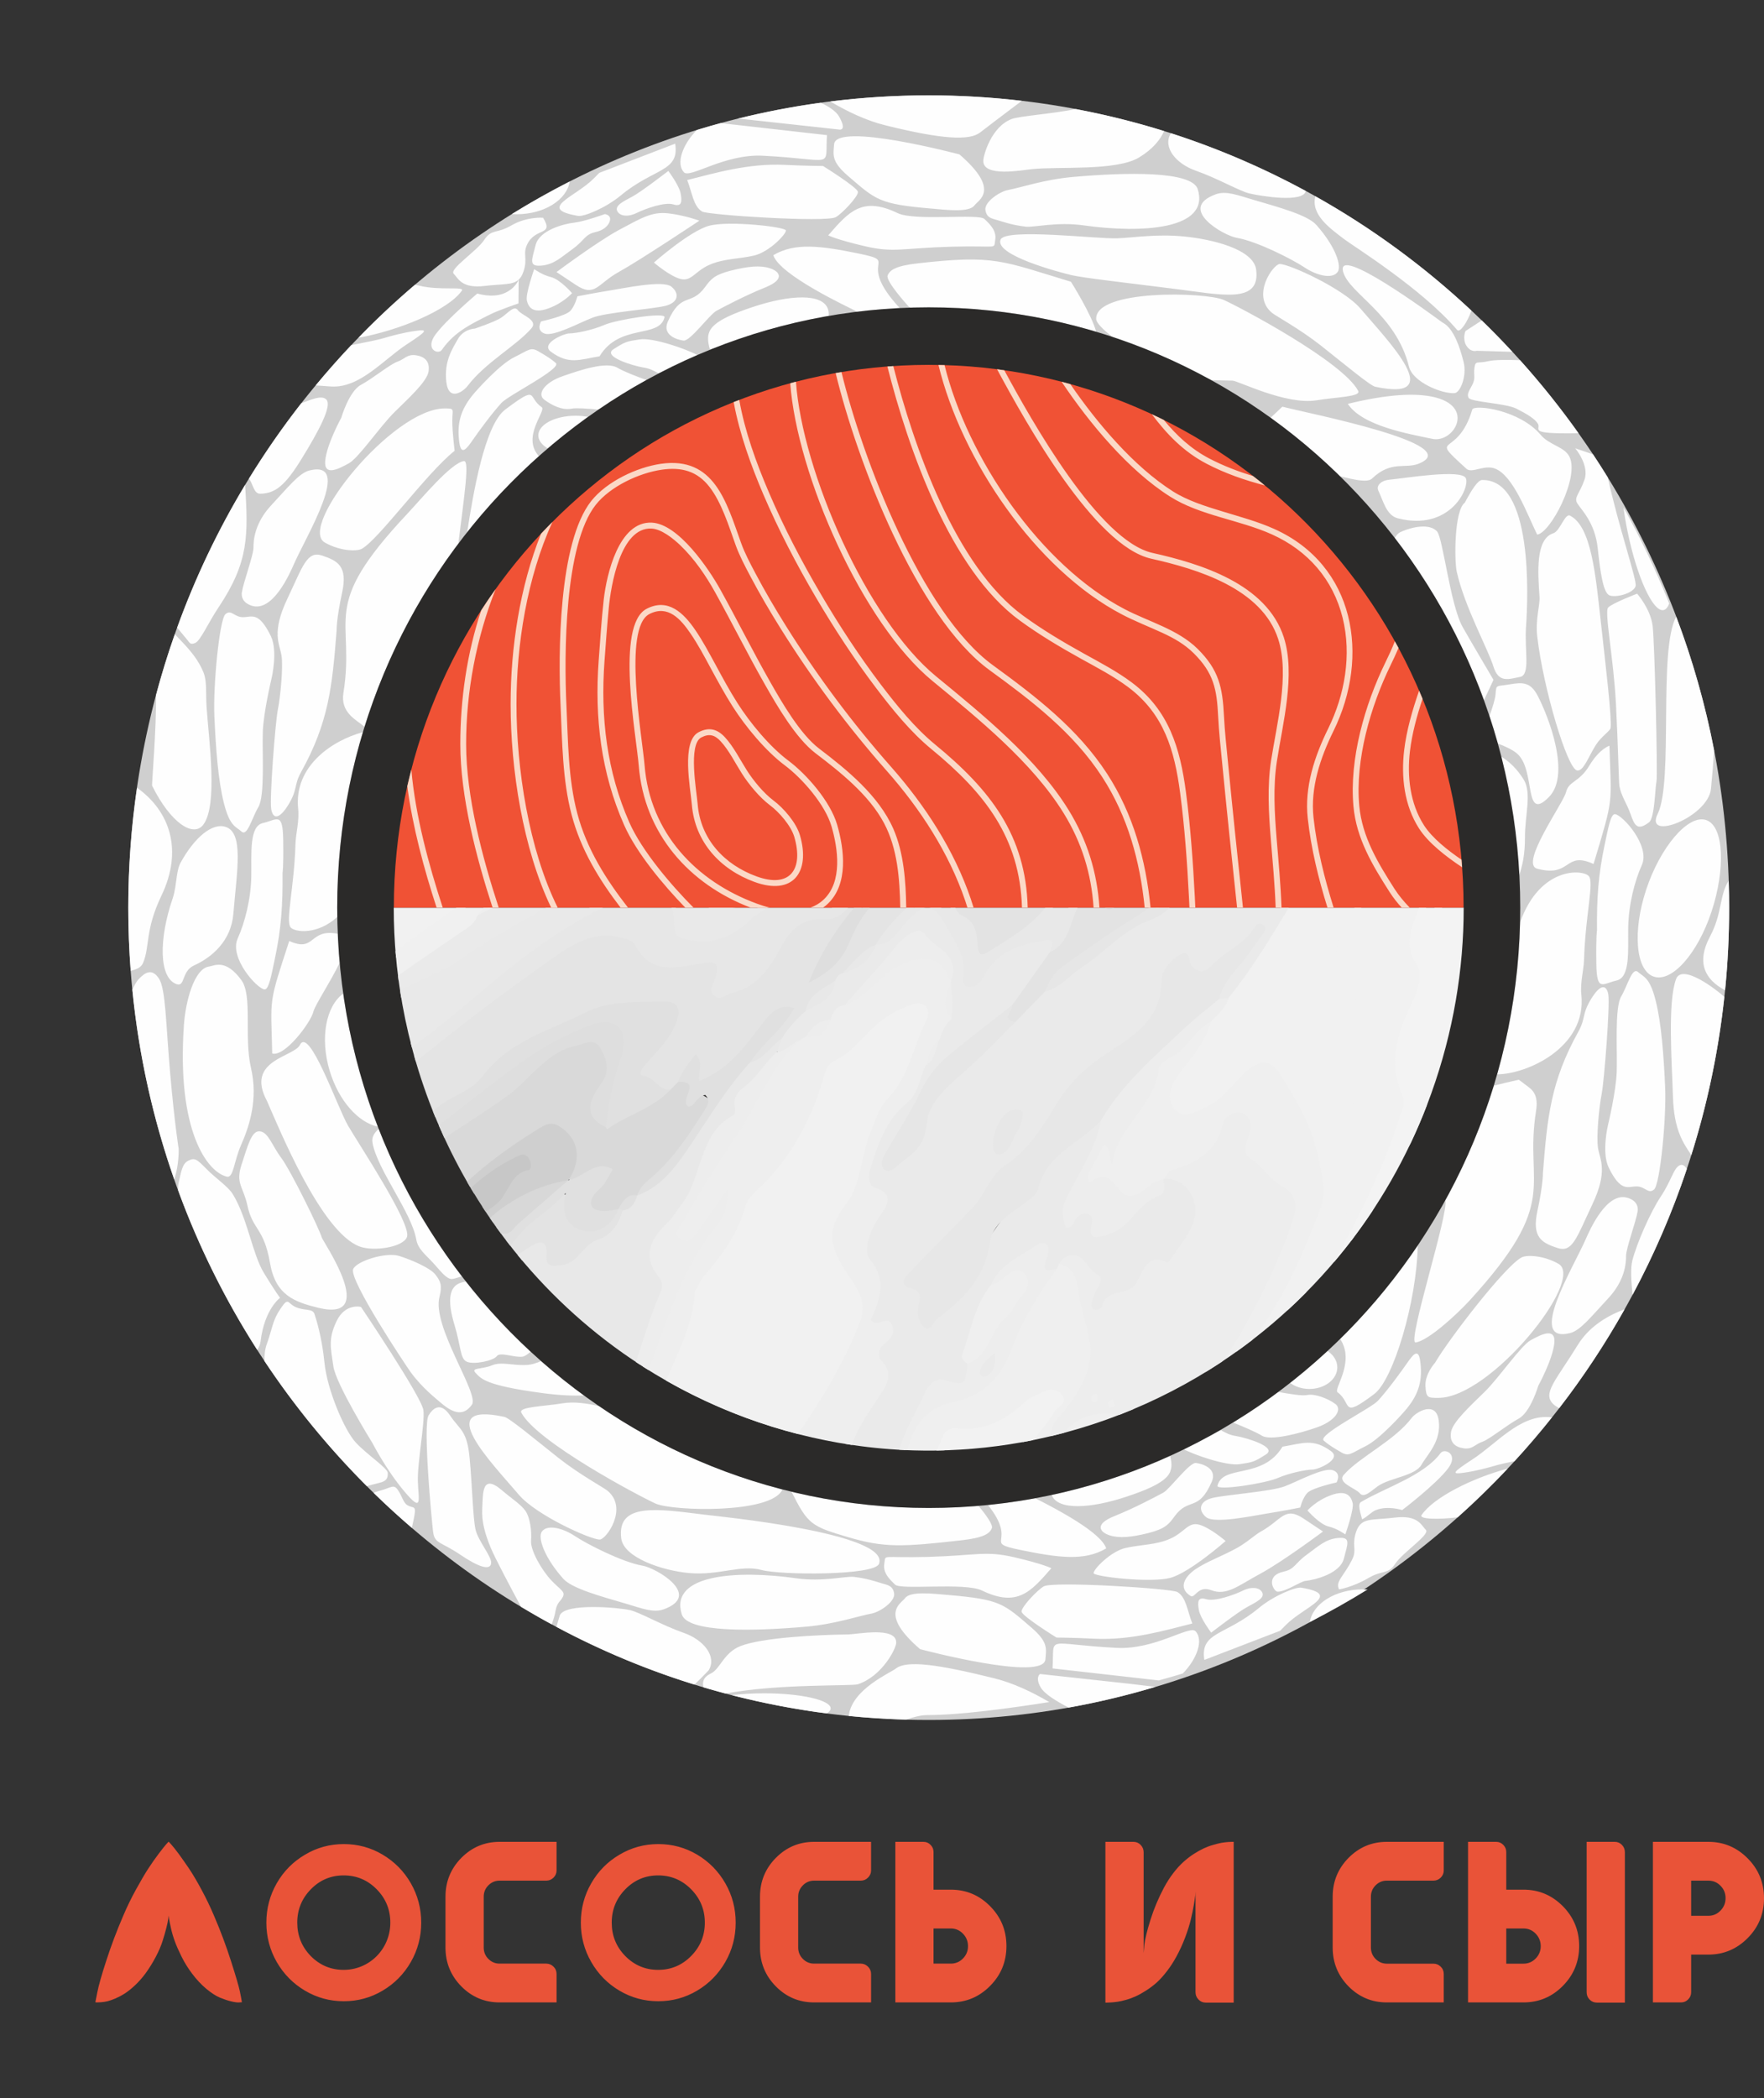 <svg width="37" height="44" viewBox="0 0 37 44" fill="none" xmlns="http://www.w3.org/2000/svg">
<rect x="0" y="0" width="37" height="44" fill="#333333" stroke="none"/>
<g clip-path="url(#clip0_2315_10249)">
<path fill-rule="evenodd" clip-rule="evenodd" d="M19.48 2C28.753 2 36.269 9.627 36.269 19.036C36.269 28.445 28.753 36.072 19.48 36.072C10.208 36.072 2.691 28.445 2.691 19.036C2.691 9.627 10.208 2 19.48 2Z" fill="#CFCFCF"/>
<path fill-rule="evenodd" clip-rule="evenodd" d="M25.407 7.973L25.851 7.983C25.971 7.985 26.976 8.501 27.617 8.395C28.034 8.326 28.554 8.322 28.488 8.197C28.158 7.578 26.003 6.441 25.672 6.292C25.294 6.122 22.96 6.064 22.993 6.693C22.997 6.77 23.127 6.905 23.333 7.066L25.407 7.973L25.407 7.973ZM28.537 6.473C28.172 6.047 27.037 5.535 26.843 5.537C26.708 5.538 26.238 6.194 26.681 6.562C26.758 6.625 27.261 6.897 27.708 7.249C28.21 7.646 28.737 8.087 28.846 8.111C30.373 8.437 29.125 7.163 28.537 6.473H28.537ZM35.012 12.657C34.982 12.736 34.943 12.785 34.894 12.795C34.671 12.842 34.332 12.099 34.136 11.136C34.101 10.965 34.073 10.799 34.052 10.64C34.413 11.287 34.734 11.961 35.012 12.657ZM27.822 28.319C27.96 28.401 28.05 28.531 28.05 28.677C28.05 28.927 27.788 29.13 27.465 29.13C27.298 29.13 27.147 29.075 27.04 28.987C27.31 28.775 27.57 28.552 27.821 28.319L27.822 28.319ZM31.444 15.842C31.649 15.955 31.826 16.132 31.961 16.352C32.133 16.634 31.983 17.105 31.986 17.568C31.988 17.896 31.937 18.19 31.833 18.427C31.791 17.538 31.659 16.673 31.444 15.842H31.444ZM11.349 28.545C11.253 28.588 11.153 28.62 11.059 28.626C10.735 28.645 10.525 28.549 10.315 28.636C10.105 28.723 9.864 28.678 9.978 28.796C10.091 28.914 10.179 29.056 11.367 29.215C11.741 29.266 12.029 29.276 12.248 29.266C11.937 29.04 11.637 28.799 11.349 28.545L11.349 28.545ZM9.773 26.876C9.703 26.889 9.641 26.907 9.599 26.931C9.418 27.038 9.389 27.309 9.532 27.784C9.675 28.258 9.647 28.491 9.79 28.558C9.933 28.626 10.353 28.539 10.42 28.442C10.486 28.345 10.801 28.481 10.964 28.452C11.01 28.444 11.069 28.402 11.13 28.348C10.64 27.895 10.186 27.402 9.773 26.876L9.773 26.876ZM7.408 26.616C7.481 26.446 8.098 26.255 8.37 26.34C8.642 26.425 9.029 26.595 9.134 26.733C9.239 26.871 9.28 26.956 9.218 27.2C9.057 27.825 10.062 29.235 9.898 29.461C9.74 29.677 9.548 29.681 9.244 29.418C9.138 29.326 8.848 29.102 8.608 28.769C8.518 28.645 7.312 26.838 7.408 26.616H7.408ZM7.944 23.678C7.852 23.753 7.79 23.85 7.814 23.974C7.924 24.549 8.631 25.421 8.732 25.999C8.766 26.197 8.938 26.325 9.087 26.488C9.236 26.651 9.362 26.825 9.477 26.825C9.504 26.825 9.583 26.802 9.688 26.768C8.971 25.834 8.381 24.796 7.944 23.678L7.944 23.678ZM7.838 31.31C7.864 31.295 7.901 31.281 7.954 31.268C8.202 31.207 8.253 31.112 8.347 31.251C8.441 31.39 8.458 31.52 8.552 31.572C8.647 31.624 8.71 31.587 8.704 31.699C8.7 31.763 8.667 31.921 8.639 32.043C8.364 31.807 8.097 31.563 7.838 31.31ZM7.807 30.256C7.807 30.256 7.042 29.024 6.992 28.653C6.942 28.282 6.875 28.094 7.059 27.709C7.242 27.323 7.572 27.41 7.572 27.41C7.572 27.41 8.848 29.304 8.881 29.575C8.915 29.846 8.75 30.686 8.765 31.08C8.78 31.475 8.864 31.732 8.481 31.278C8.097 30.823 7.807 30.256 7.807 30.256L7.807 30.256ZM10.929 33.699C10.709 33.291 10.378 32.667 10.297 32.47C10.173 32.169 10.099 31.917 10.115 31.632C10.133 31.335 10.097 30.887 10.528 31.255C10.735 31.431 10.933 31.557 11.024 31.691C11.115 31.825 11.156 32.102 11.139 32.311C11.123 32.521 11.371 32.94 11.561 33.141C11.751 33.342 11.858 33.376 11.809 33.484C11.759 33.593 11.685 33.593 11.652 33.786C11.637 33.874 11.606 33.978 11.572 34.066C11.355 33.949 11.141 33.826 10.929 33.699H10.929ZM8.989 29.686C9.071 29.548 9.235 29.381 9.44 29.686C9.645 29.992 9.795 29.992 9.85 30.574C9.905 31.157 9.919 31.823 9.973 32.073C10.028 32.323 10.329 32.656 10.301 32.794C10.274 32.933 10.055 32.878 9.645 32.6C9.235 32.323 9.116 32.383 9.083 32.117C9.052 31.86 8.869 29.89 8.989 29.686H8.989ZM5.547 28.544C5.544 28.424 5.556 28.302 5.595 28.192C5.72 27.843 5.711 27.703 5.884 27.446C6.058 27.189 6.025 27.335 6.205 27.414C6.385 27.494 6.557 27.438 6.596 27.557C6.635 27.676 6.752 28.041 6.807 28.588C6.862 29.136 7.218 29.992 7.465 30.256C7.711 30.519 8.134 30.792 8.134 30.894C8.134 30.996 8.116 31.061 7.961 31.098C7.895 31.114 7.792 31.141 7.694 31.167C6.896 30.369 6.176 29.49 5.547 28.544ZM7.925 23.629C7.517 23.543 7.105 23.088 6.916 22.461C6.707 21.77 6.837 21.099 7.2 20.838C7.337 21.808 7.583 22.743 7.925 23.629H7.925ZM5.187 25.274C5.103 24.885 4.936 24.825 5.067 24.424C5.199 24.023 5.276 23.705 5.453 23.727C5.63 23.748 5.703 24.022 5.901 24.286C6.098 24.55 6.688 25.75 6.749 25.952C6.779 26.052 7.958 27.743 6.673 27.427C6.173 27.304 5.78 27.162 5.664 26.492C5.534 25.738 5.303 25.811 5.187 25.274ZM5.597 23.085C5.142 22.23 6.167 22.168 6.291 21.915C6.487 21.518 7.076 23.221 7.299 23.606C7.52 23.987 8.634 25.665 8.537 25.941C8.461 26.159 7.834 26.252 7.544 26.143C6.727 25.838 5.844 23.637 5.597 23.085H5.597ZM3.737 24.966C3.735 24.898 3.738 24.841 3.747 24.805C3.801 24.578 3.818 24.405 3.953 24.341C4.087 24.278 4.123 24.305 4.329 24.514C4.535 24.723 4.784 24.882 4.885 25.048C5.191 25.55 5.294 26.3 5.534 26.694C5.751 27.054 5.874 27.219 5.874 27.219C5.874 27.219 5.547 27.454 5.466 28.131C5.458 28.198 5.433 28.257 5.395 28.31C4.728 27.268 4.169 26.148 3.737 24.966L3.737 24.966ZM2.776 20.755C2.819 20.664 2.862 20.586 2.901 20.544C3.045 20.387 3.189 20.304 3.334 20.523C3.478 20.743 3.478 21.485 3.571 22.53C3.663 23.575 3.748 24.096 3.748 24.096C3.748 24.096 3.757 24.445 3.654 24.733C3.212 23.469 2.912 22.136 2.776 20.755ZM16.029 35.513C16.799 35.513 17.423 35.655 17.423 35.829C17.423 35.866 17.394 35.902 17.342 35.935C16.666 35.848 16.002 35.719 15.353 35.553C15.553 35.527 15.784 35.513 16.029 35.513L16.029 35.513ZM32.69 26.506C32.396 26.336 32.032 26.308 31.912 26.373C31.561 26.563 30.401 28.069 30.098 28.583C30.098 28.583 29.885 28.815 29.899 29.071C29.912 29.32 29.952 29.317 30.171 29.317C31.265 29.317 33.259 26.836 32.69 26.506L32.69 26.506ZM29.737 26.122C29.716 27.297 29.226 28.935 28.826 29.235C28.114 29.771 28.37 29.43 28.056 29.2C27.963 29.132 28.434 28.568 28.109 28.081C28.714 27.486 29.26 26.83 29.737 26.122L29.737 26.122ZM29.513 29.535C29.424 29.645 28.944 30.183 28.639 30.332C28.335 30.482 28.296 30.552 28.138 30.462C27.981 30.372 27.854 30.293 27.765 30.213C27.632 30.093 28.758 29.537 28.904 29.376C29.13 29.127 29.395 28.758 29.513 28.589C29.631 28.42 29.748 28.26 29.788 28.539C29.843 28.932 29.768 29.219 29.513 29.535H29.513ZM32.265 29.064C32.265 29.064 32.105 29.617 31.853 29.753C31.602 29.89 31.241 30.188 31.089 30.239C30.938 30.29 30.888 30.401 30.703 30.375C30.518 30.35 30.401 30.248 30.435 30.035C30.468 29.822 30.846 29.481 31.148 29.183C31.45 28.884 31.901 28.221 32.106 28.108C32.311 27.995 32.636 27.822 32.602 28.169C32.567 28.515 32.265 29.064 32.265 29.064L32.265 29.064ZM31.767 30.644C31.598 30.679 31.463 30.709 31.409 30.725C31.207 30.784 30.955 30.852 30.703 30.887C30.451 30.921 30.443 30.895 30.888 30.605C31.379 30.286 31.87 29.685 32.475 29.719L32.553 29.724C32.302 30.04 32.04 30.347 31.767 30.644L31.767 30.644ZM5.142 10.168C5.204 11.223 5.226 11.776 4.586 12.735C4.365 13.066 4.207 13.433 4.098 13.483C3.989 13.533 3.973 13.473 3.933 13.425C3.858 13.336 3.786 13.249 3.716 13.163C4.096 12.112 4.575 11.11 5.142 10.168H5.142ZM5.461 10.355C5.771 10.346 5.973 10.197 6.329 9.618C6.685 9.04 6.975 8.504 6.842 8.376C6.745 8.283 6.54 8.375 6.32 8.457C5.926 8.962 5.559 9.491 5.221 10.04C5.311 10.147 5.319 10.36 5.462 10.355L5.461 10.355ZM6.166 11.829C6.074 12.038 5.72 12.846 5.278 12.703C5.083 12.639 5.061 12.506 5.073 12.424C5.104 12.217 5.316 11.644 5.316 11.49C5.316 11.336 5.336 10.976 5.69 10.596C6.045 10.216 6.274 9.921 6.49 9.867C7.408 9.638 6.427 11.234 6.166 11.829ZM7.06 13.226C6.968 14.411 6.892 15.151 6.317 16.189C6.158 16.476 6.249 16.547 6.052 16.872C5.854 17.196 5.723 17.18 5.688 16.964C5.652 16.747 5.774 15.158 5.827 14.889C5.88 14.62 5.944 13.989 5.904 13.745C5.864 13.5 5.69 13.27 6.025 12.563C6.359 11.857 6.44 11.545 6.761 11.653C7.082 11.762 7.296 11.871 7.176 12.428C7.055 12.984 7.06 13.226 7.06 13.226L7.06 13.226ZM5.697 14.224C5.697 14.224 5.525 14.939 5.512 15.356C5.498 15.81 5.558 16.691 5.42 16.925C5.281 17.159 5.189 17.55 5.066 17.44C4.943 17.331 4.82 17.331 4.697 16.847C4.574 16.363 4.527 15.692 4.497 15.036C4.466 14.38 4.604 12.99 4.728 12.881C4.851 12.772 4.912 12.944 5.097 12.944C5.281 12.944 5.424 12.813 5.681 13.341C5.833 13.652 5.697 14.224 5.697 14.224V14.224ZM5.926 18.308C5.933 18.979 5.899 19.488 5.76 20.133C5.696 20.433 5.64 20.76 5.548 20.751C5.39 20.735 4.804 20.087 4.985 19.684C5.133 19.356 5.263 18.859 5.271 18.379C5.279 17.899 5.222 17.327 5.516 17.261C5.81 17.195 5.932 17.013 5.94 17.617C5.949 18.221 5.926 18.308 5.926 18.308V18.308ZM5.71 22.095C5.976 22.168 6.517 21.449 6.575 21.213C6.608 21.078 6.932 20.593 7.125 20.191C7.107 19.99 7.094 19.788 7.085 19.584C6.473 19.466 6.622 19.986 6.067 19.735C5.623 21.092 5.683 20.888 5.71 22.095L5.71 22.095ZM28.9 31.169C28.768 31.262 28.609 31.428 28.522 31.318C28.435 31.209 28.037 31.1 28.187 30.93C28.523 30.55 29.244 30.221 29.612 29.735C29.706 29.612 30.12 29.367 30.177 29.789C30.236 30.228 29.938 30.504 29.818 30.716C29.682 30.957 29.155 30.991 28.9 31.169L28.9 31.169ZM28.571 31.864C28.532 31.721 28.472 31.544 28.548 31.5C29.056 31.199 29.865 30.951 30.217 30.474C30.299 30.364 30.604 30.493 30.373 30.797C30.12 31.131 29.411 31.67 29.411 31.67C29.411 31.67 29.109 31.571 28.861 31.67C28.764 31.708 28.679 31.811 28.571 31.864L28.571 31.864ZM26.9 30.341C26.48 31.036 25.649 30.706 25.537 31.159C25.509 31.272 26.538 31.112 26.798 30.999C27.057 30.887 27.409 30.821 27.53 30.821C27.65 30.821 28.151 30.604 27.919 30.435C27.545 30.162 27.33 30.268 26.899 30.341H26.9ZM28.034 31.091C28.034 31.091 27.516 31.203 27.417 31.315C27.317 31.427 27.273 31.617 27.273 31.617C27.273 31.617 26.876 31.696 26.59 31.74C26.303 31.785 25.476 31.964 25.299 31.819C25.123 31.673 25.156 31.483 25.432 31.416C25.707 31.349 26.667 31.282 26.953 31.17C27.24 31.058 27.767 30.771 27.957 30.835C28.147 30.9 28.034 31.091 28.034 31.091ZM28.218 32.181C28.218 32.181 28.405 31.655 28.372 31.521C28.339 31.387 28.251 31.241 27.931 31.353C27.611 31.465 27.424 31.678 27.424 31.678C27.424 31.678 27.677 31.969 27.865 32.014C28.052 32.058 28.218 32.181 28.218 32.181ZM26.812 29.193C27.073 29.237 27.301 29.28 27.428 29.256C27.579 29.227 27.846 29.326 28.006 29.442C28.166 29.558 28.006 29.802 27.625 29.935C27.245 30.068 26.653 30.219 26.474 30.113C26.322 30.023 26.082 29.922 25.863 29.834C26.189 29.634 26.506 29.42 26.812 29.193L26.812 29.193ZM25.605 29.995C25.726 30.054 25.774 30.094 25.946 30.121C26.117 30.149 26.804 30.345 26.554 30.503C26.305 30.661 26.284 30.665 26.004 30.707C25.725 30.75 25.037 30.51 24.797 30.379L24.796 30.379C25.071 30.261 25.341 30.132 25.605 29.995ZM27.75 32.12C27.75 32.12 26.89 32.761 26.435 33.005C25.98 33.249 25.732 33.475 25.41 33.352C25.123 33.241 25.067 33.531 24.972 33.471C24.693 33.295 24.869 33.054 25.072 32.913C25.296 32.757 25.655 32.627 25.949 32.463C26.16 32.345 26.322 32.189 26.447 32.12C26.89 31.876 26.941 31.581 27.345 31.85C27.75 32.12 27.75 32.12 27.75 32.12H27.75ZM27.375 33.157C27.584 33.135 28.109 33.003 28.188 32.687C28.268 32.372 28.34 32.233 28.073 32.255C27.805 32.277 27.661 32.423 27.408 32.607C27.155 32.79 27.162 32.907 26.931 32.959C26.522 33.049 26.718 33.374 26.792 33.381C26.947 33.395 27.285 33.166 27.375 33.157H27.375ZM27.473 34.019C27.535 33.633 28.009 33.333 28.584 33.333C28.618 33.333 28.652 33.334 28.685 33.336C28.292 33.58 27.887 33.807 27.473 34.019H27.473ZM28.087 33.334C28.087 33.334 28.372 33.288 28.692 33.101C29.013 32.913 29.11 33.032 29.266 32.795C29.421 32.558 30.005 32.183 29.907 32.085C29.81 31.986 29.742 31.769 29.256 31.828C28.77 31.887 28.556 31.819 28.449 32.114C28.343 32.41 28.469 32.489 28.362 32.706C28.187 33.061 28.003 33.164 28.087 33.334ZM25.405 34.241C25.405 34.241 25.966 33.806 26.16 33.703C26.353 33.599 26.525 33.515 26.479 33.406C26.433 33.296 26.263 33.265 26.07 33.359C25.878 33.453 25.477 33.593 25.3 33.539C25.122 33.484 25.115 33.593 25.146 33.766C25.176 33.938 25.405 34.241 25.405 34.241ZM26.852 34.201C26.322 34.405 25.791 34.609 25.261 34.813C25.168 34.219 25.702 34.307 26.398 33.729C26.724 33.459 27.179 33.278 27.297 33.298C28.174 33.446 27.353 33.693 26.971 34.08C26.852 34.201 26.852 34.201 26.852 34.201ZM23.62 31.392C22.88 31.637 22.184 31.683 22.059 31.353C22.924 31.167 23.755 30.891 24.542 30.533C24.585 30.687 24.593 30.838 24.484 30.962C24.336 31.13 24.012 31.262 23.62 31.392V31.392ZM24.633 31.806C24.52 31.962 24.447 32.06 24.091 32.151C23.735 32.241 23.477 32.266 23.274 32.2C23.072 32.134 22.943 31.97 23.372 31.798C23.8 31.626 24.261 31.38 24.398 31.306C24.536 31.232 24.948 30.666 25.085 30.682C25.223 30.699 25.538 30.798 25.417 31.076C25.135 31.722 24.934 31.391 24.633 31.806ZM25.707 32.319C25.707 32.319 24.958 32.981 24.547 33.092C24.136 33.202 22.951 33.067 22.939 32.994C22.927 32.92 23.29 32.54 23.604 32.466C23.918 32.393 24.245 32.405 24.547 32.27C24.849 32.135 24.922 31.914 25.151 31.976C25.381 32.037 25.707 32.319 25.707 32.319ZM20.524 31.581C20.661 31.746 20.834 31.975 20.805 32.049C20.758 32.169 20.62 32.253 20.165 32.304C18.919 32.445 18.546 32.462 17.785 32.237C17.017 32.011 16.944 31.968 16.602 31.285C17.526 31.507 18.489 31.626 19.48 31.626C19.832 31.626 20.18 31.61 20.524 31.581ZM23.203 32.474C22.748 32.742 22.211 32.673 21.396 32.505C20.59 32.338 21.369 32.376 20.722 31.563C21.057 31.529 21.387 31.482 21.713 31.422C22.191 31.662 23.096 32.143 23.203 32.474H23.203ZM25.009 34.049C24.449 34.189 23.733 34.405 22.963 34.368C22.474 34.344 22.16 34.344 22.16 34.344C22.16 34.344 21.439 33.896 21.428 33.801C21.416 33.707 21.765 33.341 21.893 33.27C22.097 33.158 24.571 33.314 24.696 33.389C24.88 33.498 24.9 33.77 25.009 34.049ZM24.808 35.098C25.106 34.797 25.247 34.4 25.079 34.213C24.953 34.074 24.234 34.602 23.42 34.56C21.888 34.481 22.122 34.273 22.077 34.991L24.306 35.243C24.474 35.197 24.641 35.149 24.807 35.098H24.808ZM24.234 35.378L23.712 35.315L21.814 35.108C21.814 35.108 21.707 35.181 21.828 35.388C21.91 35.529 22.145 35.67 22.413 35.813C23.032 35.702 23.64 35.556 24.234 35.378V35.378ZM19.299 34.587C19.315 34.591 21.897 35.278 21.928 34.798C21.942 34.587 21.997 34.447 21.638 34.138C21.05 33.634 20.993 33.544 19.881 33.45C19.548 33.422 19.092 33.366 18.981 33.52C18.9 33.634 18.431 33.838 19.299 34.587V34.587ZM22.052 32.89C21.616 33.39 21.337 33.713 20.596 33.357C20.233 33.182 18.892 33.353 18.774 33.233C18.699 33.157 18.511 33.004 18.548 32.795C18.586 32.585 18.454 32.68 19.469 32.652C20.483 32.623 20.671 32.518 21.281 32.661C21.892 32.804 22.052 32.89 22.052 32.89ZM30.574 31.822C30.202 31.869 29.754 31.867 29.818 31.774C30.071 31.402 30.884 30.998 31.623 30.8C31.288 31.156 30.938 31.497 30.574 31.822H30.574ZM31.939 22.705C32.068 22.819 32.286 22.877 32.22 23.292C31.961 24.904 32.761 25.158 30.824 27.276C30.564 27.559 29.965 28.114 29.694 28.155C29.5 28.185 30.394 25.441 30.316 25.172C30.733 24.415 31.075 23.612 31.332 22.77C31.494 22.728 31.668 22.686 31.857 22.645L31.939 22.705ZM22.008 35.697C21.652 35.487 21.253 35.297 20.858 35.199C19.651 34.899 19.017 34.817 18.792 34.993C18.669 35.089 17.862 35.431 17.803 35.988C18.2 36.028 18.601 36.053 19.006 36.065C19.163 36.01 19.316 35.97 19.454 35.97C20.138 35.969 21.17 35.829 22.008 35.697H22.008ZM6.254 16.966C6.159 16.063 6.976 15.526 7.612 15.355C7.262 16.519 7.073 17.755 7.073 19.036C7.073 19.101 7.074 19.165 7.075 19.23C6.656 19.615 6.182 19.551 6.097 19.451C5.984 19.318 6.17 18.625 6.197 17.709C6.204 17.471 6.281 17.224 6.254 16.966V16.966ZM2.874 16.521C3.568 17.015 3.841 17.834 3.387 18.782C3.036 19.516 3.147 19.852 3 20.197C2.96 20.291 2.862 20.334 2.741 20.359C2.708 19.922 2.691 19.481 2.691 19.036C2.691 18.181 2.754 17.342 2.874 16.521V16.521ZM3.707 20.641C3.327 20.512 3.333 19.683 3.62 18.847C3.71 18.586 3.688 18.275 3.787 18.094C4.08 17.562 4.454 17.247 4.736 17.343C5.114 17.472 4.972 18.246 4.894 19.172C4.846 19.732 4.449 20.076 4.073 20.246C3.802 20.368 3.887 20.702 3.707 20.641H3.707ZM3.667 13.301C3.861 13.511 4.12 13.742 4.267 14.1C4.346 14.292 4.313 14.539 4.333 14.83C4.383 15.543 4.571 16.874 4.268 17.291C4.061 17.575 3.58 17.264 3.19 16.477C3.181 16.459 3.284 15.244 3.272 14.583C3.387 14.149 3.519 13.721 3.667 13.301V13.301ZM3.858 21.492C3.891 21.017 4.067 20.32 4.382 20.271C4.504 20.252 4.732 20.105 5.062 20.554C5.303 20.883 5.113 21.739 5.264 22.395C5.416 23.056 5.233 23.615 5.054 24.02C4.908 24.351 4.897 24.709 4.761 24.678C4.354 24.587 3.701 23.729 3.858 21.492L3.858 21.492ZM14.864 35.031C15.042 34.739 14.759 34.391 14.338 34.244C13.889 34.087 13.424 33.817 13.218 33.769C12.982 33.714 11.851 33.612 11.742 33.879C11.716 33.961 11.693 34.041 11.672 34.12C12.59 34.611 13.558 35.017 14.567 35.33C14.664 35.237 14.763 35.138 14.864 35.031ZM13.92 33.752C14.743 33.454 13.761 32.885 13.481 32.837C13.06 32.766 12.31 32.384 12.057 32.214C11.837 32.066 11.484 31.951 11.364 32.124C11.282 32.243 11.399 32.642 11.814 33.11C11.999 33.317 12.604 33.479 13.138 33.636C13.463 33.732 13.706 33.83 13.92 33.752ZM12.566 29.491C12.304 29.428 12.032 29.393 11.806 29.43C11.389 29.499 10.869 29.503 10.935 29.628C11.265 30.247 13.42 31.384 13.751 31.534C14.106 31.693 16.191 31.754 16.412 31.237C15.021 30.878 13.724 30.281 12.566 29.491L12.566 29.491ZM14.3 33.856C14.04 33.016 15.459 32.925 16.698 33.1C17.256 33.179 17.742 33.052 17.909 33.071C18.186 33.104 18.346 33.161 18.508 33.21C18.619 33.243 18.73 33.256 18.754 33.419C18.78 33.59 18.453 33.81 18.276 33.842C18.026 33.886 17.518 34.061 16.926 34.114C15.8 34.214 14.419 34.244 14.3 33.856V33.856ZM14.916 35.094C15.105 35.002 15.181 34.661 15.53 34.523C15.986 34.344 17.13 34.287 17.785 34.278C17.987 34.275 18.805 34.104 18.798 34.453C18.796 34.577 18.502 35.154 17.995 35.323C17.865 35.366 16.343 35.308 15.218 35.518C15.062 35.476 14.908 35.432 14.754 35.387C14.732 35.285 14.74 35.179 14.916 35.094V35.094ZM15.974 32.927C15.538 32.808 15.079 33.047 14.455 32.991C13.909 32.943 13.081 32.673 13.03 32.262C12.936 31.505 13.797 31.645 14.781 31.767C15.058 31.801 18.69 32.154 18.436 32.799C18.339 33.047 16.37 33.035 15.974 32.927ZM30.863 6.515C30.778 6.758 30.622 6.989 30.564 6.92C29.82 6.05 28.398 5.171 28.196 5.017C27.883 4.779 27.493 4.5 27.589 4.116C28.776 4.782 29.874 5.589 30.863 6.515ZM28.171 5.694C28.023 5.122 30.018 6.589 30.24 6.753C30.295 6.793 30.515 6.851 30.699 7.592C30.773 7.891 30.626 8.237 30.51 8.245C30.247 8.264 29.634 8.014 29.554 7.692C29.277 6.576 28.29 6.158 28.171 5.694H28.171ZM26.897 8.529C27.494 8.682 30.753 9.317 29.764 9.722C29.472 9.842 29.183 9.649 28.778 10.037C28.681 10.13 28.389 10.057 28.105 9.987C27.652 9.542 27.166 9.132 26.651 8.761C26.736 8.683 26.818 8.606 26.897 8.529ZM32.292 12.522C32.256 12.007 32.204 11.305 32.581 11.184C32.722 11.139 32.824 10.76 32.931 10.814C33.375 11.04 33.466 12.033 33.575 13.021C33.687 14.029 33.806 15.025 33.783 15.264C33.777 15.33 33.594 15.436 33.475 15.621C33.317 15.868 33.214 16.184 33.078 16.158C32.871 16.118 32.369 14.427 32.244 13.351C32.202 12.992 32.303 12.689 32.292 12.522H32.292ZM23.434 4.998C23.801 4.983 24.264 4.903 24.838 4.96C25.421 5.017 26.292 5.224 26.348 5.655C26.442 6.382 25.626 6.181 24.643 6.059C23.52 5.919 22.706 5.825 22.477 5.771C22.2 5.705 20.859 5.35 20.987 5.026C21.084 4.778 23.027 5.016 23.434 4.998ZM24.416 2.749C24.343 2.924 24.179 3.129 23.893 3.302C23.414 3.592 22.212 3.487 21.638 3.548C21.437 3.569 20.618 3.722 20.625 3.373C20.627 3.249 20.796 2.653 21.223 2.495C21.392 2.433 22.063 2.388 22.565 2.288C23.195 2.407 23.812 2.561 24.416 2.749L24.416 2.749ZM25.123 3.969C25.383 4.81 23.964 4.901 22.725 4.726C22.167 4.647 21.681 4.774 21.515 4.754C21.238 4.721 21.077 4.664 20.915 4.615C20.804 4.582 20.694 4.569 20.669 4.406C20.643 4.236 20.97 4.016 21.147 3.984C21.397 3.939 21.905 3.764 22.497 3.712C23.623 3.612 25.004 3.581 25.123 3.969V3.969ZM25.503 4.074C24.68 4.372 25.662 4.941 25.942 4.988C26.363 5.059 27.113 5.441 27.366 5.611C27.587 5.76 27.939 5.874 28.059 5.701C28.141 5.583 28.025 5.183 27.609 4.716C27.424 4.508 26.819 4.346 26.285 4.189C25.96 4.094 25.717 3.996 25.503 4.074ZM24.559 2.794C24.381 3.087 24.664 3.434 25.085 3.581C25.534 3.738 26 4.008 26.205 4.057C26.441 4.112 27.34 4.261 27.389 4.006C26.491 3.519 25.545 3.112 24.559 2.794ZM29.319 10.87C29.076 10.808 29.013 10.499 28.914 10.298C28.85 10.169 28.998 10.074 29.13 10.062C29.452 10.033 30.676 9.826 30.749 10.035C30.826 10.255 30.397 11.147 29.319 10.87L29.319 10.87ZM28.27 8.47C29.132 8.259 29.691 8.245 30.053 8.322C30.962 8.517 30.494 9.299 30.043 9.204C29.563 9.102 28.58 8.939 28.27 8.47V8.47ZM30.881 8.588C30.568 9.647 29.927 9.071 30.758 9.831C30.875 9.937 31.13 9.737 31.362 9.829C31.743 9.979 32.031 10.78 32.242 11.212C32.519 11.182 33.138 10.004 32.918 9.576C32.809 9.364 32.499 9.338 32.317 9.121C31.869 8.59 30.922 8.478 30.881 8.588ZM30.724 10.543C30.869 10.271 30.998 10.069 31.086 10.067C32.157 10.046 32.053 12.515 32.008 13.154C31.974 13.63 32.106 14.155 31.883 14.197C31.645 14.241 31.435 14.334 31.324 13.977C31.202 13.59 30.726 12.741 30.556 11.994C30.503 11.761 30.501 10.707 30.724 10.543L30.724 10.543ZM35.475 24.225C35.298 23.96 35.111 23.692 35.09 22.996C35.068 22.281 34.975 21.023 35.155 20.535C35.28 20.195 36.01 20.762 36.168 20.906C36.045 22.05 35.81 23.16 35.475 24.225ZM35.788 17.199C36.166 17.328 36.191 18.239 35.899 19.12C35.608 20.001 35.066 20.611 34.687 20.482C34.309 20.354 34.238 19.535 34.53 18.654C34.821 17.773 35.409 17.07 35.788 17.199ZM36.184 20.768C35.755 20.544 35.58 20.181 35.864 19.648C36.13 19.15 36.059 18.786 36.259 18.47C36.265 18.658 36.269 18.846 36.269 19.036C36.269 19.621 36.24 20.198 36.184 20.768H36.184ZM33.169 20.86C33.287 21.977 32.007 22.534 31.402 22.531C31.691 21.516 31.857 20.448 31.884 19.345C32.303 18.163 33.206 18.233 33.326 18.375C33.439 18.507 33.253 19.201 33.226 20.117C33.219 20.354 33.142 20.601 33.169 20.86H33.169ZM17.415 2.128C17.772 2.339 18.17 2.529 18.566 2.627C19.772 2.927 20.339 2.952 20.56 2.777C20.684 2.679 21.095 2.369 21.432 2.115C20.791 2.04 20.14 2 19.48 2C18.781 2 18.092 2.044 17.415 2.128V2.128ZM7.647 15.242C7.476 15.098 7.137 14.949 7.203 14.534C7.462 12.922 6.668 12.77 8.539 10.78C8.839 10.46 9.458 9.711 9.729 9.67C9.853 9.651 9.742 10.362 9.614 11.402C8.755 12.544 8.083 13.84 7.647 15.242L7.647 15.242H7.647ZM8.793 5.991C9.221 6.098 9.754 6.001 9.688 6.095C9.396 6.511 8.347 6.937 7.518 7.084C7.896 6.694 8.292 6.323 8.705 5.972L8.705 5.972C8.735 5.977 8.764 5.984 8.793 5.991L8.793 5.991ZM17.372 4.936C17.807 4.436 18.086 4.113 18.827 4.469C19.191 4.643 20.531 4.473 20.649 4.593C20.724 4.669 20.912 4.821 20.875 5.031C20.837 5.241 20.969 5.145 19.954 5.174C18.94 5.202 18.752 5.307 18.142 5.164C17.531 5.021 17.372 4.936 17.372 4.936ZM31.08 6.721L30.738 6.943C30.738 6.943 30.667 7.111 30.761 7.255C30.856 7.399 30.974 7.357 30.974 7.357L31.722 7.379C31.514 7.154 31.3 6.934 31.08 6.721L31.08 6.721ZM31.883 7.554C31.641 7.545 31.349 7.543 31.221 7.574C30.984 7.631 30.95 7.551 30.927 7.711C30.905 7.872 30.95 7.918 30.894 8.044C30.837 8.17 30.758 8.25 30.803 8.342C30.848 8.433 31.582 8.456 31.808 8.571C32.034 8.686 32.204 8.789 32.26 8.892C32.317 8.995 32.102 9.075 32.712 9.087C32.837 9.089 32.973 9.089 33.109 9.086C32.729 8.552 32.32 8.04 31.883 7.554H31.883ZM33.413 9.528L33.04 9.402C33.04 9.402 33.339 9.753 33.236 10.057C33.132 10.361 33.005 10.431 33.086 10.56C33.166 10.689 33.455 10.958 33.512 11.496C33.57 12.034 33.631 12.436 33.76 12.487C33.888 12.539 34.261 12.448 34.307 12.292C34.341 12.173 33.953 11.059 33.724 10.015C33.623 9.851 33.52 9.688 33.413 9.528L33.413 9.528ZM33.73 12.743C33.812 12.652 34.339 12.451 34.339 12.451C34.339 12.451 34.62 12.768 34.664 13.126C34.707 13.485 34.773 16.274 34.745 16.388C34.717 16.501 34.708 17.154 34.591 17.244C34.34 17.438 34.282 17.304 34.202 17.076C34.124 16.851 34.002 16.692 33.967 16.483C33.954 16.407 33.938 15.604 33.895 14.767C33.845 13.803 33.649 12.835 33.73 12.743ZM35.159 12.934C34.776 13.623 35.106 16.387 34.77 17.069C34.48 17.658 35.83 17.138 35.888 16.542C35.917 16.239 35.939 15.974 35.954 15.74C35.767 14.773 35.5 13.835 35.159 12.934H35.159ZM20.124 3.238C20.108 3.235 17.526 2.548 17.495 3.028C17.481 3.238 17.426 3.379 17.785 3.688C18.373 4.192 18.43 4.281 19.543 4.375C19.875 4.404 20.331 4.46 20.442 4.305C20.523 4.192 20.992 3.987 20.124 3.238V3.238ZM15.488 2.486L17.609 2.718C17.609 2.718 17.775 2.746 17.595 2.437C17.533 2.331 17.385 2.235 17.217 2.155C16.631 2.235 16.054 2.346 15.488 2.486ZM14.616 2.727C14.317 3.029 14.176 3.426 14.344 3.612C14.47 3.752 15.189 3.224 16.003 3.266C17.535 3.345 17.301 3.552 17.346 2.834L15.117 2.582C14.949 2.628 14.782 2.676 14.616 2.727H14.616ZM14.414 3.776C14.974 3.637 15.69 3.42 16.46 3.458C16.949 3.481 17.263 3.481 17.263 3.481C17.263 3.481 17.984 3.93 17.995 4.024C18.007 4.118 17.658 4.484 17.53 4.555C17.326 4.668 14.852 4.511 14.728 4.437C14.543 4.327 14.523 4.055 14.414 3.776ZM16.22 5.352C16.675 5.083 17.212 5.153 18.027 5.321C18.894 5.5 17.927 5.442 18.873 6.462C18.572 6.476 18.275 6.502 17.981 6.538L17.98 6.537C17.782 6.436 16.357 5.773 16.22 5.352ZM19.1 6.453C19.085 6.444 19.071 6.435 19.056 6.425C19.056 6.425 18.571 5.897 18.618 5.777C18.666 5.657 18.803 5.573 19.258 5.522C20.873 5.339 21.02 5.474 22.463 5.909C22.463 5.909 22.901 6.602 22.992 6.959C21.878 6.626 20.7 6.446 19.48 6.446C19.353 6.446 19.226 6.449 19.1 6.453ZM13.716 5.507C13.716 5.507 14.465 4.844 14.876 4.734C15.287 4.623 16.472 4.758 16.484 4.832C16.496 4.906 16.133 5.286 15.819 5.359C15.505 5.433 15.178 5.421 14.876 5.556C14.574 5.69 14.502 5.911 14.272 5.85C14.042 5.789 13.716 5.507 13.716 5.507ZM14.79 6.019C14.904 5.863 14.976 5.765 15.332 5.675C15.688 5.585 15.946 5.56 16.149 5.626C16.351 5.691 16.48 5.855 16.052 6.028C15.623 6.2 15.162 6.446 15.025 6.52C14.887 6.594 14.475 7.16 14.338 7.143C14.2 7.127 13.885 7.028 14.006 6.749C14.288 6.104 14.489 6.434 14.79 6.019ZM15.803 6.434C16.555 6.185 17.261 6.141 17.369 6.489C17.383 6.533 17.387 6.579 17.381 6.627C16.518 6.776 15.686 7.015 14.893 7.335L14.893 7.335C14.841 7.166 14.82 6.999 14.939 6.864C15.087 6.695 15.412 6.564 15.803 6.434ZM12.571 3.625C13.101 3.421 13.632 3.217 14.162 3.013C14.256 3.607 13.721 3.519 13.025 4.096C12.699 4.367 12.244 4.548 12.126 4.528C11.249 4.379 12.07 4.132 12.452 3.745C12.571 3.625 12.571 3.625 12.571 3.625ZM14.018 3.585C14.018 3.585 13.457 4.019 13.263 4.123C13.07 4.226 12.898 4.31 12.944 4.42C12.99 4.529 13.16 4.561 13.353 4.467C13.545 4.373 13.946 4.232 14.123 4.287C14.301 4.342 14.308 4.232 14.277 4.06C14.247 3.888 14.018 3.585 14.018 3.585ZM11.95 3.807C11.888 4.193 11.414 4.493 10.839 4.493C10.805 4.493 10.771 4.491 10.738 4.489C11.132 4.245 11.536 4.018 11.95 3.807H11.95ZM11.392 4.567C11.392 4.567 11.052 4.538 10.731 4.725C10.41 4.912 10.313 4.794 10.157 5.031C10.002 5.267 9.419 5.642 9.516 5.741C9.613 5.839 9.681 6.056 10.167 5.997C10.539 5.952 10.752 5.982 10.879 5.865C10.879 5.867 10.81 6.058 10.562 6.156C10.314 6.254 10.012 6.156 10.012 6.156C10.012 6.156 9.376 6.692 9.139 7.009C8.901 7.327 9.193 7.447 9.268 7.338C9.533 6.954 9.891 6.792 10.282 6.594C10.455 6.506 10.875 6.364 10.875 6.364C10.877 6.198 10.878 6.031 10.879 5.865C10.918 5.83 10.949 5.78 10.974 5.711C11.081 5.415 10.954 5.336 11.061 5.119C11.236 4.765 11.624 4.951 11.392 4.567L11.392 4.567ZM12.686 4.49C12.686 4.49 12.257 4.646 12.048 4.669C11.84 4.691 11.315 4.823 11.235 5.138C11.155 5.453 11.083 5.593 11.351 5.571C11.618 5.549 11.762 5.402 12.015 5.219C12.268 5.036 12.261 4.918 12.492 4.867C12.723 4.816 12.807 4.659 12.797 4.581C12.788 4.502 12.686 4.49 12.686 4.49ZM11.673 5.706C11.673 5.706 12.533 5.064 12.988 4.82C13.444 4.577 13.671 4.435 14.013 4.474C14.354 4.512 14.67 4.628 14.67 4.628C14.67 4.628 13.418 5.462 12.976 5.706C12.533 5.95 12.483 6.245 12.078 5.975C11.673 5.706 11.673 5.706 11.673 5.706H11.673ZM13.819 7.831C13.697 7.771 13.649 7.732 13.477 7.704C13.306 7.677 12.62 7.481 12.869 7.323C13.118 7.165 13.139 7.16 13.419 7.118C13.698 7.076 14.386 7.316 14.626 7.446L14.627 7.446C14.352 7.565 14.083 7.693 13.819 7.831ZM12.553 8.59C12.318 8.568 12.085 8.553 11.995 8.57C11.785 8.61 11.577 8.5 11.417 8.383C11.257 8.267 11.417 8.024 11.798 7.891C12.178 7.758 12.722 7.577 12.949 7.712C13.079 7.79 13.352 7.895 13.56 7.97C13.214 8.161 12.878 8.368 12.553 8.59H12.553ZM11.205 5.644C11.205 5.644 11.018 6.17 11.051 6.304C11.084 6.439 11.172 6.584 11.492 6.472C11.812 6.36 11.999 6.148 11.999 6.148C11.999 6.148 11.746 5.857 11.558 5.812C11.371 5.767 11.205 5.644 11.205 5.644ZM11.349 6.741C11.349 6.741 11.867 6.629 11.966 6.517C12.065 6.405 12.11 6.215 12.11 6.215C12.11 6.215 12.507 6.136 12.793 6.092C13.08 6.047 13.907 5.868 14.084 6.013C14.26 6.159 14.227 6.349 13.951 6.416C13.675 6.483 12.716 6.551 12.429 6.662C12.143 6.774 11.616 7.061 11.426 6.997C11.236 6.932 11.349 6.741 11.349 6.741ZM12.576 7.472C12.996 6.777 13.827 7.107 13.939 6.654C13.966 6.541 12.938 6.701 12.678 6.814C12.419 6.927 12.067 6.992 11.946 6.992C11.826 6.992 11.325 7.209 11.557 7.378C11.931 7.651 12.146 7.545 12.576 7.472H12.576ZM9.961 6.891C9.961 6.891 10.391 6.748 10.523 6.656C10.655 6.564 10.787 6.396 10.862 6.505C10.936 6.614 11.303 6.71 11.143 6.891C10.819 7.259 10.18 7.604 9.811 8.09C9.717 8.214 9.408 8.433 9.361 8.005C9.314 7.576 9.485 7.322 9.605 7.11C9.725 6.898 9.961 6.891 9.961 6.891H9.961ZM29.256 11.283C29.287 11.225 29.327 11.181 29.375 11.159C29.644 11.036 29.994 10.981 30.142 11.145C30.266 11.282 30.417 12.685 30.68 13.152C30.842 13.439 31.326 14.258 31.326 14.258L31.126 14.686C30.677 13.448 30.042 12.302 29.256 11.283L29.256 11.283ZM31.242 15.018C31.302 14.849 31.364 14.655 31.37 14.554C31.384 14.347 31.384 14.402 31.663 14.353C31.942 14.305 32.105 14.305 32.255 14.595C32.492 15.054 32.948 16.25 32.49 16.715C31.943 17.27 32.228 16.125 31.806 15.792C31.709 15.716 31.561 15.648 31.418 15.594C31.364 15.4 31.305 15.208 31.242 15.018ZM33.758 15.64C33.758 15.64 33.552 15.7 33.337 16.056C33.122 16.414 32.907 16.374 32.848 16.612C32.791 16.847 31.868 18.119 32.242 18.219C32.967 18.412 32.806 17.84 33.425 18.12C33.855 16.692 33.797 16.907 33.758 15.64V15.64ZM33.497 19.517C33.49 18.847 33.524 18.338 33.663 17.692C33.727 17.393 33.783 17.065 33.875 17.075C34.033 17.091 34.619 17.739 34.438 18.142C34.29 18.469 34.16 18.967 34.152 19.447C34.144 19.927 34.201 20.498 33.907 20.564C33.613 20.631 33.491 20.813 33.483 20.208C33.475 19.604 33.497 19.517 33.497 19.517V19.517ZM33.726 23.602C33.726 23.602 33.899 22.887 33.911 22.469C33.925 22.015 33.865 21.135 34.003 20.901C34.142 20.666 34.234 20.276 34.357 20.385C34.48 20.494 34.603 20.494 34.726 20.979C34.849 21.462 34.896 22.134 34.926 22.79C34.957 23.446 34.819 24.835 34.696 24.945C34.572 25.054 34.511 24.882 34.326 24.882C34.142 24.882 33.999 25.012 33.742 24.485C33.59 24.174 33.726 23.602 33.726 23.602V23.602ZM32.363 24.6C32.455 23.414 32.531 22.674 33.106 21.637C33.265 21.349 33.174 21.279 33.372 20.954C33.569 20.629 33.7 20.646 33.735 20.862C33.771 21.078 33.649 22.667 33.596 22.936C33.543 23.206 33.479 23.836 33.519 24.081C33.559 24.325 33.733 24.556 33.398 25.262C33.064 25.968 32.983 26.281 32.662 26.172C32.341 26.064 32.127 25.955 32.247 25.398C32.368 24.841 32.363 24.6 32.363 24.6L32.363 24.6ZM33.257 25.997C33.349 25.788 33.703 24.98 34.145 25.123C34.341 25.186 34.362 25.319 34.35 25.401C34.319 25.608 34.107 26.182 34.107 26.336C34.107 26.49 34.087 26.849 33.733 27.229C33.378 27.609 33.15 27.904 32.933 27.958C32.015 28.187 32.996 26.591 33.257 25.997ZM34.075 27.46C33.756 27.577 33.346 27.798 33.094 28.207C32.634 28.955 32.344 29.222 32.581 29.449C32.61 29.477 32.653 29.505 32.705 29.532C33.21 28.878 33.668 28.186 34.075 27.46H34.075ZM34.244 27.154C34.213 26.877 34.198 26.59 34.239 26.434C34.333 26.072 34.617 25.421 34.838 25.09C35.058 24.76 35.107 24.487 35.237 24.437C35.301 24.412 35.349 24.461 35.381 24.518C35.074 25.434 34.693 26.315 34.244 27.154ZM7.368 7.239C7.66 7.182 7.932 7.125 8.015 7.101C8.216 7.041 8.468 6.973 8.72 6.939C8.972 6.905 8.98 6.93 8.535 7.22C8.044 7.54 7.553 8.141 6.948 8.106C6.842 8.1 6.732 8.092 6.622 8.083C6.862 7.794 7.11 7.512 7.368 7.239ZM7.158 8.762C7.158 8.762 7.318 8.208 7.57 8.072C7.822 7.936 8.183 7.638 8.334 7.586C8.485 7.535 8.535 7.425 8.72 7.45C8.905 7.476 9.022 7.578 8.989 7.791C8.955 8.004 8.577 8.345 8.275 8.643C7.973 8.941 7.522 9.605 7.317 9.717C7.112 9.83 6.787 10.004 6.822 9.657C6.856 9.31 7.158 8.762 7.158 8.762L7.158 8.762ZM9.91 8.29C9.999 8.18 10.48 7.643 10.784 7.493C11.088 7.344 11.128 7.274 11.285 7.364C11.442 7.453 11.569 7.533 11.658 7.613C11.791 7.732 10.665 8.288 10.519 8.449C10.293 8.698 10.028 9.067 9.91 9.236C9.792 9.406 9.675 9.565 9.635 9.286C9.58 8.893 9.655 8.607 9.91 8.29H9.91ZM9.799 11.163C9.926 10.34 10.167 8.913 10.597 8.59C11.309 8.055 11.057 8.332 11.362 8.539C11.469 8.611 10.93 9.16 11.304 9.567C10.758 10.053 10.254 10.587 9.799 11.163ZM12.073 8.719C12.165 8.719 12.253 8.728 12.335 8.743C12.044 8.951 11.762 9.173 11.49 9.405C11.367 9.332 11.291 9.236 11.291 9.131C11.291 8.903 11.641 8.719 12.073 8.719L12.073 8.719ZM6.811 11.377C7.104 11.547 7.469 11.575 7.588 11.51C7.939 11.32 8.936 9.933 9.536 9.454C9.536 9.454 9.487 9.072 9.487 8.825C9.487 8.578 9.548 8.566 9.329 8.566C8.235 8.566 6.241 11.046 6.811 11.377ZM10.886 31.352C11.251 31.779 12.386 32.29 12.58 32.289C12.715 32.287 13.185 31.631 12.742 31.264C12.666 31.2 12.162 30.929 11.715 30.577C11.213 30.18 10.686 29.738 10.577 29.715C9.05 29.388 10.298 30.663 10.886 31.352H10.886Z" fill="#FEFEFE"/>
<path fill-rule="evenodd" clip-rule="evenodd" d="M19.48 6.446C26.332 6.446 31.887 12.083 31.887 19.036C31.887 25.989 26.332 31.626 19.48 31.626C12.628 31.626 7.073 25.989 7.073 19.036C7.073 12.083 12.628 6.446 19.48 6.446Z" fill="#2B2A29"/>
<path d="M8.307 20.086C8.777 19.755 9.264 19.448 9.713 19.084L9.772 19.037H8.259C8.259 19.389 8.275 19.739 8.307 20.086Z" fill="#F1F1F1"/>
<path d="M9.575 19.036C9.53 19.067 9.486 19.098 9.441 19.128C9.051 19.389 8.676 19.674 8.295 19.95C8.312 20.157 8.334 20.364 8.362 20.57C8.786 20.268 9.227 19.985 9.662 19.702C9.838 19.587 10.024 19.488 10.13 19.282C10.191 19.19 10.257 19.109 10.329 19.036H9.575H9.575Z" fill="#F0F0F0"/>
<path d="M10.015 19.2C9.974 19.311 9.914 19.387 9.81 19.457C9.321 19.791 8.831 20.12 8.348 20.463C8.367 20.617 8.39 20.771 8.415 20.924C8.644 20.799 8.88 20.689 9.124 20.594C9.492 20.45 9.809 20.176 10.152 19.966C10.664 19.651 11.177 19.337 11.695 19.036H10.239C10.164 19.09 10.089 19.144 10.015 19.198L10.015 19.2H10.015ZM14.858 19.036C14.902 19.072 14.957 19.091 15.03 19.083C15.163 19.066 15.304 19.058 15.442 19.036H14.858Z" fill="#EAEAEA"/>
<path d="M17.46 19.036C17.33 19.114 17.18 19.164 16.996 19.173C16.572 19.194 16.342 19.617 16.144 19.99C15.968 20.325 15.721 20.533 15.391 20.647C15.222 20.705 15.117 20.701 15.141 20.466C15.178 20.113 14.997 20.047 14.716 20.084C14.202 20.15 13.763 20.099 13.331 19.698C12.789 19.196 12.137 19.582 11.605 19.933C10.592 20.604 9.629 21.354 8.684 22.132C8.808 22.576 8.958 23.011 9.133 23.435C9.27 23.344 9.407 23.256 9.544 23.167C10.09 22.812 10.514 22.292 11.068 21.959C11.276 21.834 11.466 21.69 11.713 21.685C12.046 21.678 12.288 21.391 12.603 21.287C13.027 21.146 13.429 21.2 13.84 21.183C14.033 21.175 14.075 21.3 14.004 21.482C13.922 21.689 13.776 21.849 13.638 22.014C13.225 22.505 13.243 22.615 13.763 22.872C13.861 22.92 13.955 22.965 14.07 22.926C14.159 22.893 14.232 22.833 14.296 22.758C14.395 22.662 14.462 22.301 14.615 22.713C14.659 22.831 14.81 22.749 14.905 22.697C15.244 22.51 15.551 22.279 15.784 21.942C15.944 21.71 16.113 21.486 16.359 21.308C16.255 21.535 16.077 21.66 15.941 21.824C15.829 21.96 15.671 22.075 15.723 22.294C16.093 22.401 16.243 22.048 16.467 21.849C16.637 21.655 16.814 21.466 16.966 21.255C17.088 20.965 17.359 20.843 17.561 20.644C17.625 20.583 17.686 20.519 17.75 20.459C17.977 20.285 18.179 20.08 18.388 19.882C18.425 19.855 18.459 19.824 18.492 19.79C18.723 19.541 18.955 19.293 19.178 19.036H18.093C17.992 19.162 17.902 19.306 17.821 19.468C17.666 19.782 17.522 20.109 17.213 20.319C17.447 19.836 17.749 19.42 18.083 19.036H17.46L17.46 19.036Z" fill="#E4E4E4"/>
<path d="M8.722 22.267C8.786 22.214 8.85 22.162 8.914 22.11C9.833 21.369 10.774 20.664 11.734 19.999C12.082 19.758 12.529 19.531 12.987 19.656C13.103 19.688 13.267 19.716 13.313 19.806C13.665 20.496 14.255 20.268 14.798 20.192C15.082 20.152 15.072 20.289 15.006 20.507C14.969 20.629 14.86 20.765 14.973 20.878C15.1 21.005 15.228 20.851 15.357 20.823C15.884 20.706 16.158 20.285 16.407 19.823C16.611 19.444 16.865 19.253 17.316 19.276C17.509 19.286 17.665 19.187 17.789 19.036H15.898C15.712 19.137 15.53 19.256 15.355 19.396C14.877 19.782 14.463 19.639 14.219 19.11C14.208 19.085 14.191 19.06 14.172 19.036H12.374C12.206 19.121 12.041 19.215 11.878 19.32C10.738 20.057 9.715 20.97 8.66 21.834L8.614 21.871C8.648 22.003 8.684 22.136 8.722 22.267H8.722Z" fill="#E7E7E7"/>
<path d="M9.858 24.89C10.283 24.489 10.758 24.153 11.273 23.867C11.419 23.785 11.571 23.704 11.694 23.857C11.825 24.018 12.061 24.123 11.976 24.42C11.948 24.516 11.893 24.605 11.908 24.71C12.123 24.962 12.325 24.603 12.573 24.669C12.516 24.911 12.154 25.104 12.377 25.396C12.521 25.583 12.716 25.573 12.918 25.477C12.958 25.457 12.995 25.432 13.031 25.404C13.144 25.296 13.261 25.194 13.398 25.121C13.435 25.096 13.47 25.066 13.502 25.033C13.982 24.59 14.428 24.114 14.766 23.53C15.012 23.103 15.007 23.108 14.612 22.901C14.482 22.833 14.522 22.43 14.221 22.692C14.169 22.745 14.118 22.798 14.066 22.851C13.601 23.003 13.194 23.323 12.727 23.466C12.459 23.281 12.554 23.048 12.694 22.822C12.849 22.572 12.868 22.32 12.767 22.062C12.674 21.827 12.506 21.697 12.261 21.756C11.943 21.831 11.627 21.931 11.368 22.175C10.72 22.787 9.992 23.262 9.263 23.736C9.44 24.132 9.638 24.517 9.858 24.89L9.858 24.89Z" fill="#D9D9D9"/>
<path d="M8.64 21.969C9.113 21.613 9.577 21.24 10.034 20.85C10.844 20.158 11.696 19.5 12.649 19.036H11.453C10.856 19.378 10.25 19.702 9.686 20.102C9.288 20.384 8.851 20.522 8.441 20.745L8.391 20.772C8.453 21.176 8.536 21.576 8.64 21.969V21.969ZM14.082 19.036C14.145 19.14 14.135 19.32 14.143 19.473C14.151 19.629 14.255 19.671 14.389 19.701C14.885 19.811 15.309 19.703 15.717 19.311C15.837 19.195 15.971 19.107 16.112 19.036H14.082H14.082Z" fill="#E9E9E9"/>
<path d="M10.015 19.2C10.121 19.144 10.227 19.09 10.333 19.036H10.143C10.101 19.091 10.06 19.148 10.016 19.2L10.015 19.2Z" fill="#EEEEEE"/>
<path d="M25.283 21.409C25.404 21.206 25.604 21.061 25.674 20.82C26.049 20.277 26.455 19.76 26.778 19.173C26.804 19.127 26.829 19.082 26.855 19.036H28.556C28.192 19.601 28.017 20.205 28.516 20.803C28.564 20.86 28.568 20.959 28.611 21.023C28.878 21.419 28.741 21.793 28.54 22.191C28.387 22.496 28.089 22.651 27.905 22.944C28.471 23.008 28.658 23.148 28.59 23.518C28.544 23.768 28.512 23.965 28.699 24.141C28.768 24.206 28.764 24.333 28.728 24.426C28.445 25.167 28.378 26.023 27.686 26.546C27.535 26.661 27.473 26.839 27.422 27.02C27.414 27.049 27.406 27.077 27.396 27.105C26.938 27.568 26.442 27.988 25.917 28.36C26.448 27.681 26.897 26.945 27.239 26.138C27.447 25.648 27.71 25.158 27.576 24.595C27.416 23.923 27.221 23.277 26.789 22.745C26.585 22.494 26.406 22.462 26.163 22.671C25.94 22.861 25.752 23.1 25.505 23.259C25.092 23.523 24.674 23.559 24.525 23.304C24.307 22.93 24.514 22.591 24.734 22.297C24.944 22.016 25.165 21.75 25.284 21.409L25.283 21.409L25.283 21.409Z" fill="#F1F1F1"/>
<path d="M28.33 26.036C28.694 25.25 29.11 24.491 29.541 23.739C29.683 23.49 29.818 23.209 29.718 22.927C29.528 22.393 29.652 21.895 29.829 21.369C29.975 20.931 30.182 20.466 30.05 20.003C29.954 19.665 29.966 19.36 30.092 19.036H30.701C30.702 20.329 30.484 21.644 30.022 22.93C29.61 24.08 29.033 25.12 28.33 26.036L28.33 26.036Z" fill="#F3F3F3"/>
<path d="M26.998 27.488C27.272 26.99 27.576 26.513 27.973 26.099C28.037 26.033 28.07 25.925 28.105 25.831C28.261 25.404 28.413 24.976 28.567 24.548C28.635 24.357 28.733 24.187 28.428 24.117C28.278 24.082 28.166 23.855 28.378 23.691C28.596 23.524 28.488 23.377 28.424 23.217C28.332 22.988 28.183 23.096 28.038 23.163C27.944 23.206 27.839 23.31 27.756 23.163C27.677 23.025 27.669 22.871 27.776 22.745C27.847 22.662 27.955 22.614 28.05 22.558C28.352 22.382 28.745 21.614 28.637 21.381C28.492 21.066 28.346 20.747 28.166 20.457C27.952 20.112 28.022 19.823 28.184 19.442C28.246 19.298 28.327 19.165 28.413 19.036H29.915C29.9 19.09 29.882 19.144 29.863 19.199C29.784 19.419 29.672 19.65 29.761 19.88C29.961 20.397 29.828 20.88 29.62 21.379C29.437 21.819 29.339 22.281 29.497 22.746C29.603 23.059 29.524 23.363 29.427 23.676C29.178 24.487 28.78 25.23 28.383 25.962L28.372 25.982C27.956 26.529 27.496 27.032 26.998 27.488L26.998 27.488Z" fill="#F1F1F1"/>
<path d="M25.772 20.925C26.247 20.336 26.641 19.687 27.033 19.036H24.253L24.222 19.066C23.971 19.314 23.595 19.475 23.276 19.669C22.78 19.97 22.427 20.492 21.883 20.696C21.606 20.849 21.423 21.119 21.209 21.35C20.661 21.961 19.981 22.422 19.512 23.122C19.399 23.291 19.289 23.453 19.269 23.664C19.234 24.013 19.015 24.173 18.7 24.245C19.224 23.602 19.392 22.725 20.083 22.173C20.502 21.839 20.997 21.589 21.321 21.114C21.597 20.759 21.892 20.422 22.119 20.027C22.248 19.632 22.059 19.535 21.753 19.595C21.237 19.697 20.787 19.95 20.369 20.54C20.356 19.963 20.138 19.604 19.914 19.249C19.857 19.16 19.799 19.089 19.739 19.036H19.182C19.135 19.071 19.087 19.113 19.037 19.164C18.82 19.385 18.634 19.642 18.374 19.81C18.171 20.055 17.939 20.259 17.671 20.412C17.59 20.431 17.547 20.494 17.516 20.57C17.362 20.841 17.078 20.962 16.899 21.204C16.709 21.369 16.537 21.553 16.402 21.775C16.311 21.832 16.3 21.934 16.274 22.028C16.482 22.255 16.63 22.004 16.8 21.922C16.854 21.884 16.906 21.841 16.956 21.798C17.108 21.645 17.286 21.537 17.463 21.426C17.577 21.326 17.682 21.215 17.799 21.118C18.106 20.825 18.427 20.551 18.672 20.185C18.819 19.964 19.036 19.687 19.274 19.778C19.552 19.884 19.832 20.095 19.855 20.497C19.852 20.541 19.853 20.586 19.854 20.63C19.839 20.866 19.908 21.106 19.789 21.338C19.708 21.484 19.626 21.629 19.57 21.788C19.512 21.98 19.435 22.163 19.314 22.324C19.155 22.84 18.706 23.147 18.481 23.617C18.244 24.116 17.923 24.6 18.334 25.14C18.433 25.271 18.326 25.426 18.261 25.561C18.076 25.946 18.009 26.327 18.224 26.703C18.326 26.882 18.326 27.076 18.263 27.279C18.191 27.517 18.064 27.774 18.392 27.893C18.42 27.903 18.461 27.944 18.454 27.954C18.201 28.379 18.615 28.853 18.28 29.289C18.048 29.591 17.839 29.913 17.731 30.282C18.149 30.35 18.568 30.393 18.985 30.412C19.087 30.018 19.3 29.657 19.537 29.318C19.599 29.228 19.677 29.211 19.78 29.21C20.266 29.204 20.35 29.11 20.39 28.576C20.349 28.02 20.629 27.561 20.845 27.083C20.96 26.807 21.175 26.641 21.405 26.497C21.584 26.384 21.797 26.107 21.836 26.617C21.855 26.857 22.066 26.726 22.205 26.669C22.243 26.645 22.279 26.617 22.312 26.587C22.658 26.492 22.887 26.697 22.844 27.072C22.824 27.246 22.706 27.451 22.91 27.556C23.073 27.64 23.184 27.452 23.32 27.388C23.685 27.216 23.932 26.763 24.24 26.667C24.705 26.523 24.839 26.156 25.056 25.831C25.215 25.593 25.124 24.898 24.955 24.703C24.811 24.536 24.637 24.55 24.451 24.639C24.412 24.664 24.379 24.696 24.349 24.733C24.088 25.128 23.703 25.369 23.366 25.667C23.254 25.766 23.09 25.81 23.026 25.608C22.922 25.282 22.707 25.332 22.414 25.477C22.593 25.061 22.678 24.692 22.902 24.375C23.09 24.11 23.183 23.809 23.108 23.481C22.993 23.409 22.89 23.475 22.814 23.556C22.429 23.967 21.989 24.282 21.636 24.772C21.168 25.423 20.617 25.971 20.335 26.781C20.219 27.115 19.854 27.4 19.485 27.601C19.354 27.388 19.419 27.104 19.257 26.917C19.161 26.806 19.282 26.7 19.366 26.629C20.207 25.923 20.732 24.879 21.59 24.19C21.653 24.139 21.72 24.08 21.754 24.006C22.246 22.964 23.129 22.348 23.934 21.647C24.237 21.384 24.478 21.098 24.52 20.646C24.545 20.378 24.679 20.141 24.985 20.399C25.149 20.537 25.33 20.47 25.501 20.347C25.751 20.167 25.971 19.943 26.198 19.787C25.975 20.143 25.528 20.394 25.537 20.94C25.613 21.058 25.692 20.987 25.77 20.928L25.772 20.925L25.772 20.925Z" fill="#EAEAEA"/>
<path d="M27.973 26.478C28.508 25.512 29.01 24.529 29.346 23.463C29.395 23.305 29.491 23.146 29.417 22.98C29.118 22.311 29.291 21.685 29.611 21.042C29.731 20.802 29.854 20.42 29.719 20.231C29.413 19.799 29.63 19.432 29.763 19.036H30.248C30.123 19.367 29.992 19.691 30.25 20.018C30.331 20.12 30.292 20.268 30.249 20.402C30.088 20.914 30.018 21.451 29.794 21.945C29.682 22.192 29.69 22.449 29.813 22.666C29.914 22.843 29.944 23.016 29.928 23.182C29.824 23.454 29.71 23.719 29.587 23.978C29.299 24.442 29.031 24.915 28.785 25.399C28.534 25.778 28.263 26.138 27.973 26.478V26.478Z" fill="#F3F3F3"/>
<path d="M22.211 26.505C22.2 26.536 22.188 26.568 22.177 26.6C21.674 26.95 21.374 27.462 21.181 28.051C20.97 28.695 20.564 29.156 19.961 29.286C19.331 29.422 19.077 29.878 18.956 30.411C19.241 30.424 19.525 30.427 19.808 30.418C20.011 30.155 20.284 30.005 20.693 30.049C20.916 30.074 21.1 29.904 21.278 29.755C21.489 29.579 21.7 29.392 22.105 29.377C21.853 29.673 21.657 29.971 21.451 30.245C22.253 30.099 23.035 29.865 23.782 29.55C23.464 29.507 23.132 29.564 22.809 29.55C22.598 29.541 22.438 29.703 22.299 29.88C22.461 29.598 22.689 29.367 22.813 29.053C23.007 28.56 23.097 28.087 22.833 27.62C22.709 27.401 22.806 27.129 22.721 26.897C22.628 26.645 22.55 26.387 22.211 26.503L22.211 26.505V26.505ZM26.265 28.104C26.329 28.024 26.392 27.942 26.451 27.858C26.996 27.081 27.357 26.235 27.69 25.36C27.831 24.99 27.725 24.66 27.655 24.3C27.522 23.607 27.183 23.054 26.833 22.503C26.641 22.201 26.377 22.247 26.118 22.49C25.869 22.725 25.671 23.028 25.363 23.183C25.107 23.312 24.8 23.512 24.605 23.221C24.425 22.953 24.635 22.635 24.814 22.41C25.053 22.108 25.294 21.82 25.396 21.432C25.346 21.387 25.27 21.36 25.229 21.407C24.843 21.855 24.216 22.06 24.068 22.751C24.032 22.916 23.912 23.043 23.814 23.177C23.573 23.507 23.342 23.843 23.349 24.186C23.378 24.129 23.374 23.992 23.226 23.937C23.087 23.884 23.06 24.037 23.004 24.135C22.93 24.265 22.864 24.4 22.782 24.525C22.659 24.715 22.72 24.874 22.91 24.883C23.14 24.893 23.298 25.023 23.487 25.115C23.874 25.301 24.157 25.041 24.407 24.73C24.505 24.634 24.626 24.571 24.745 24.564C25.197 24.539 25.507 24.32 25.67 23.844C25.713 23.72 25.8 23.578 25.942 23.605C26.085 23.631 26.041 23.79 26.026 23.895C25.973 24.253 26.18 24.43 26.392 24.623C27.119 25.283 27.121 25.41 26.667 26.373C26.268 27.221 25.842 28.044 25.283 28.779C25.621 28.572 25.949 28.347 26.265 28.104L26.265 28.104Z" fill="#EFEFEF"/>
<path d="M10.952 26.435C11.101 26.316 11.237 26.239 11.363 26.485C11.478 26.71 11.693 26.729 11.887 26.631C12.3 26.421 12.664 26.119 12.994 25.776C13.087 25.68 13.12 25.541 13.084 25.4C13.059 25.355 13.021 25.34 12.973 25.355C12.432 25.792 12.253 25.768 11.954 25.178C11.843 24.959 11.706 25.017 11.581 25.124C11.336 25.334 11.058 25.495 10.841 25.753C10.767 25.841 10.69 25.927 10.609 26.006C10.72 26.152 10.834 26.295 10.952 26.435L10.952 26.435Z" fill="#E3E3E3"/>
<path d="M13.059 25.387C12.979 25.685 12.805 25.915 12.536 26.001C12.229 26.1 12.118 26.505 11.77 26.535C11.593 26.551 11.444 26.581 11.463 26.333C11.492 25.961 11.289 26.039 11.118 26.147C11.03 26.203 10.943 26.262 10.859 26.323C11.585 27.208 12.448 27.988 13.432 28.626C13.602 28.11 13.775 27.595 13.98 27.09C14.05 26.919 13.986 26.755 13.904 26.619C13.732 26.333 13.806 26.077 14.016 25.853C14.445 25.395 14.668 24.814 14.925 24.252C15.187 23.676 15.584 23.199 15.93 22.684C16.065 22.483 16.297 22.346 16.3 22.059C16.334 21.964 16.368 21.869 16.402 21.774C16.173 21.933 16.02 22.215 15.733 22.281C15.406 22.366 15.16 22.629 15.034 22.91C14.642 23.786 14.072 24.482 13.368 25.07L13.368 25.07C13.241 25.148 13.143 25.26 13.06 25.387L13.059 25.387H13.059Z" fill="#E8E8E8"/>
<path d="M21.657 30.205C21.824 30.021 21.984 29.833 22.106 29.622C22.174 29.504 22.398 29.434 22.284 29.267C22.18 29.114 21.993 29.122 21.821 29.218C21.723 29.273 21.607 29.302 21.527 29.378C21.098 29.787 20.628 30.026 20.058 29.951C19.954 29.937 19.819 30.005 19.78 30.113C19.742 30.219 19.694 30.321 19.642 30.421C20.323 30.411 20.998 30.338 21.658 30.205L21.657 30.205Z" fill="#F2F2F2"/>
<path d="M22.02 19.971C21.758 20.34 21.495 20.71 21.232 21.08C21.132 21.185 21.033 21.302 21.112 21.451C21.155 21.534 21.24 21.48 21.302 21.429C21.508 21.218 21.714 21.007 21.919 20.795C22.606 20.15 23.333 19.575 24.154 19.151C24.212 19.121 24.263 19.082 24.31 19.036H22.408C22.453 19.14 22.365 19.293 22.315 19.405C22.229 19.599 22.19 19.824 22.02 19.971L22.02 19.971ZM19.936 19.036C20.077 19.378 20.405 19.611 20.477 20.012C20.505 20.166 20.664 20.103 20.788 20.034C21.219 19.795 21.656 19.573 21.985 19.158C22.015 19.119 22.051 19.075 22.09 19.036H19.936V19.036Z" fill="#E3E3E3"/>
<path d="M17.915 19.036C17.529 19.502 17.196 20.012 16.963 20.61C17.331 20.425 17.637 20.201 17.814 19.771C17.927 19.494 18.065 19.24 18.243 19.036H17.915H17.915Z" fill="#DEDEDE"/>
<path d="M12.711 23.642C12.716 23.657 12.722 23.672 12.728 23.687C13.159 23.377 13.685 23.258 14.067 22.85C13.819 22.884 13.731 22.586 13.483 22.558C13.349 22.542 13.517 22.344 13.596 22.258C13.818 22.014 14.049 21.782 14.178 21.458C14.319 21.106 14.176 20.994 13.881 21.004C13.339 21.023 12.778 20.98 12.271 21.239C11.526 21.618 10.687 21.82 10.123 22.57C9.873 22.901 9.476 22.972 9.177 23.224C9.145 23.251 9.113 23.278 9.08 23.305C9.137 23.447 9.197 23.588 9.259 23.727C9.511 23.55 9.758 23.364 9.995 23.157C10.668 22.571 11.389 22.038 12.209 21.716C12.408 21.639 12.631 21.493 12.819 21.678C13.004 21.86 12.912 22.114 12.854 22.337C12.743 22.769 12.525 23.191 12.71 23.642L12.711 23.642L12.711 23.642Z" fill="#E0E0E0"/>
<path d="M12.711 23.642C12.759 23.145 12.857 22.665 13.024 22.183C13.222 21.612 12.926 21.298 12.398 21.495C11.882 21.688 11.388 21.951 10.925 22.285C10.341 22.706 9.777 23.162 9.203 23.602C9.241 23.69 9.28 23.777 9.32 23.864C9.755 23.587 10.187 23.303 10.612 23.006C11.103 22.664 11.443 22.074 12.058 21.939C12.252 21.896 12.461 21.747 12.596 21.985C12.722 22.208 12.81 22.456 12.612 22.722C12.345 23.081 12.229 23.419 12.711 23.643L12.711 23.642Z" fill="#DEDEDE"/>
<path d="M22.02 19.971C22.412 19.797 22.439 19.369 22.602 19.036H21.927C21.61 19.428 21.196 19.671 20.786 19.926C20.633 20.021 20.529 20.095 20.51 19.847C20.488 19.562 20.463 19.316 20.158 19.193C20.11 19.174 20.07 19.113 20.039 19.036H19.484C19.611 19.056 19.722 19.196 19.863 19.45C20.048 19.785 20.278 20.072 20.198 20.511C20.184 20.592 20.223 20.683 20.313 20.695C20.477 20.715 20.58 20.579 20.648 20.456C20.934 19.935 21.388 19.819 21.877 19.727C22.177 19.67 22.046 19.839 22.02 19.971L22.02 19.971ZM19.012 19.036C18.783 19.279 18.538 19.508 18.374 19.81C18.686 19.824 18.822 19.544 19.004 19.344C19.177 19.155 19.305 19.053 19.418 19.036H19.012H19.012Z" fill="#E8E8E8"/>
<path d="M13.368 25.07C13.892 24.885 14.213 24.419 14.509 23.976C14.898 23.393 15.263 22.795 15.733 22.281C15.995 21.874 16.404 21.609 16.66 21.141C16.38 21.054 16.198 21.199 16.032 21.414C15.651 21.909 15.293 22.435 14.667 22.669C14.63 22.507 14.769 22.287 14.591 22.112C14.443 22.3 14.301 22.471 14.221 22.692C14.739 22.656 14.239 23.069 14.434 23.206C14.568 23.221 14.62 22.977 14.792 22.964C14.931 23.1 14.808 23.235 14.74 23.343C14.421 23.85 14.084 24.344 13.63 24.724C13.514 24.822 13.411 24.916 13.368 25.07L13.368 25.07L13.368 25.07Z" fill="#E0E0E0"/>
<path d="M16.899 21.203C17.162 21.058 17.472 20.965 17.517 20.57C17.272 20.737 16.97 20.837 16.899 21.203Z" fill="#E8E8E8"/>
<path d="M17.671 20.411C17.988 20.327 18.248 20.162 18.375 19.809C18.078 19.922 17.896 20.197 17.671 20.411Z" fill="#E8E8E8"/>
<path d="M10.35 25.652C10.667 25.388 11.02 25.18 11.409 25.028C11.569 24.966 11.728 24.898 11.878 24.806C11.893 24.788 11.908 24.77 11.922 24.751C12.22 24.312 12.137 23.861 11.712 23.61C11.538 23.507 11.396 23.61 11.24 23.707C10.726 24.028 10.238 24.376 9.796 24.785C9.844 24.868 9.893 24.951 9.944 25.033C10.202 24.786 10.502 24.584 10.881 24.467C10.663 24.668 10.559 24.921 10.365 25.101C10.285 25.176 10.202 25.243 10.116 25.307C10.192 25.423 10.27 25.538 10.35 25.652Z" fill="#CFCFCF"/>
<path d="M10.7 26.124C10.767 26.05 10.831 25.971 10.893 25.896C11.163 25.571 11.518 25.401 11.865 25.019C11.746 25.506 11.944 25.741 12.226 25.809C12.543 25.885 12.825 25.716 12.974 25.355C12.529 25.47 12.286 25.347 12.441 25.088C12.498 24.993 12.599 24.928 12.666 24.838C12.732 24.748 12.782 24.643 12.851 24.523C12.483 24.308 12.229 24.705 11.923 24.751C11.542 24.948 11.168 25.159 10.864 25.493C10.763 25.603 10.647 25.703 10.505 25.721C10.473 25.726 10.441 25.731 10.41 25.738C10.504 25.869 10.601 25.997 10.7 26.124V26.124Z" fill="#E0E0E0"/>
<path d="M13.059 25.387C13.239 25.369 13.317 25.235 13.368 25.07C13.156 25.028 13.065 25.192 12.973 25.355C13.002 25.366 13.031 25.376 13.059 25.387L13.059 25.387V25.387Z" fill="#E0E0E0"/>
<path d="M10.185 25.411C10.273 25.357 10.358 25.299 10.434 25.232C10.673 25.021 10.711 24.6 11.088 24.54C11.156 24.529 11.146 24.361 11.082 24.279C10.995 24.166 10.908 24.225 10.799 24.278C10.454 24.446 10.149 24.662 9.875 24.918C9.974 25.085 10.078 25.249 10.185 25.411V25.411Z" fill="#C7C7C7"/>
<path d="M24.407 24.73C24.246 24.751 24.124 24.856 23.997 24.959C23.864 25.067 23.679 25.125 23.563 25.036C23.359 24.879 23.267 24.501 22.892 24.782C22.835 24.824 22.795 24.692 22.84 24.604C22.943 24.405 23.048 24.207 23.157 23.998C23.317 24.113 23.26 24.28 23.327 24.426C23.421 23.629 24.213 23.222 24.304 22.42C24.315 22.326 24.472 22.215 24.579 22.161C24.912 21.995 25.061 21.589 25.395 21.432C25.536 21.276 25.713 21.151 25.772 20.925C25.703 20.935 25.634 20.946 25.566 20.956C25.449 20.874 25.364 20.971 25.278 21.037C24.547 21.6 23.89 22.256 23.274 22.963C23.144 23.114 23.01 23.266 23.096 23.492C22.977 24.105 22.625 24.608 22.357 25.149C22.246 25.376 22.3 25.555 22.352 25.747C22.508 25.765 22.51 25.626 22.569 25.558C22.639 25.476 22.718 25.425 22.815 25.459C22.93 25.499 22.909 25.604 22.889 25.706C22.836 25.971 22.957 25.973 23.149 25.919C23.319 25.872 23.468 25.805 23.606 25.676C23.83 25.467 24 25.187 24.306 25.082C24.462 25.028 24.405 24.858 24.407 24.73L24.407 24.73H24.407Z" fill="#EDEDED"/>
<path d="M17.724 21.077C17.545 21.095 17.467 21.229 17.416 21.394C17.251 21.523 17.095 21.668 16.901 21.743C16.861 21.764 16.82 21.785 16.781 21.806C15.623 22.844 15.085 24.353 14.216 25.611C14.107 25.77 14.066 25.925 14.205 26.054C14.361 26.199 14.523 26.102 14.666 25.981C14.8 25.867 14.863 25.692 14.987 25.562C14.166 26.436 13.88 27.575 13.484 28.66C14.151 29.087 14.872 29.449 15.643 29.734C16.379 30.006 17.126 30.194 17.872 30.305C17.982 29.952 18.204 29.654 18.404 29.342C18.572 29.079 18.779 28.837 18.489 28.538C18.414 28.461 18.417 28.314 18.513 28.219C18.627 28.105 18.784 28.024 18.717 27.813C18.631 27.54 18.397 27.872 18.264 27.679C18.457 27.26 18.619 26.846 18.24 26.403C18.112 26.253 18.23 25.848 18.411 25.568C18.539 25.37 18.838 25.051 18.342 24.905C18.236 24.875 18.202 24.69 18.244 24.552C18.405 24.023 18.579 23.492 19.017 23.138C19.275 22.928 19.283 22.61 19.414 22.347C19.586 22.212 19.53 21.942 19.704 21.808C19.756 21.638 19.828 21.482 19.961 21.364C19.863 21.118 19.915 20.859 19.942 20.603C19.896 20.05 19.469 19.8 18.976 20.031C18.477 20.264 18.173 20.774 17.724 21.077L17.724 21.077L17.724 21.077Z" fill="#EEEEEE"/>
<path d="M22.211 26.505C22.445 26.556 22.562 26.702 22.599 26.969C22.652 27.357 22.777 27.73 22.853 28.106C22.955 28.617 22.697 29.104 22.375 29.527C22.238 29.707 22.017 29.862 22.046 30.119C22.135 30.098 22.224 30.075 22.312 30.052C22.656 29.641 23.061 29.612 23.475 29.674C24.232 29.381 24.957 29.006 25.635 28.555C25.803 28.324 25.959 28.085 26.098 27.833C26.485 27.134 26.837 26.415 27.096 25.652C27.207 25.328 27.23 25.054 26.876 24.868C26.629 24.738 26.476 24.448 26.223 24.293C26.058 24.192 26.131 24.004 26.188 23.844C26.256 23.652 26.258 23.449 26.093 23.36C25.927 23.269 25.688 23.411 25.657 23.548C25.51 24.194 25.066 24.394 24.561 24.547C24.501 24.565 24.459 24.668 24.408 24.731C24.851 24.671 25.208 25.175 25.022 25.661C24.911 25.948 24.694 26.193 24.523 26.456C24.515 26.468 24.491 26.485 24.485 26.481C24.091 26.271 23.983 26.633 23.841 26.896C23.672 27.209 23.202 26.984 23.106 27.421C23.1 27.447 22.981 27.487 22.95 27.465C22.826 27.376 22.935 27.26 22.955 27.155C22.983 27.008 23.214 26.833 23.011 26.727C22.786 26.609 22.708 26.182 22.343 26.367C22.292 26.393 22.256 26.458 22.212 26.505L22.211 26.505L22.211 26.505Z" fill="#EDEDED"/>
<path d="M23.096 23.492C23.55 22.724 24.205 22.168 24.828 21.579C25.063 21.358 25.319 21.163 25.566 20.957C25.668 20.549 25.992 20.3 26.21 19.977C26.291 19.858 26.382 19.737 26.467 19.617C26.515 19.549 26.579 19.475 26.504 19.402C26.435 19.336 26.361 19.374 26.311 19.455C26.083 19.822 25.681 19.951 25.409 20.258C25.274 20.409 25.134 20.405 25.005 20.269C24.922 20.181 24.968 19.9 24.762 20.015C24.569 20.122 24.367 20.341 24.365 20.561C24.356 21.477 23.635 21.795 23.107 22.164C22.705 22.444 22.4 22.762 22.157 23.158C21.858 23.646 21.565 24.123 21.091 24.436C20.767 24.651 20.656 25.057 20.399 25.329C19.976 25.777 19.535 26.205 19.11 26.651C18.993 26.773 18.812 26.944 19.132 27.026C19.356 27.084 19.286 27.262 19.259 27.425C19.233 27.586 19.279 27.751 19.38 27.831C19.52 27.942 19.569 27.726 19.661 27.656C20.188 27.253 20.652 26.825 20.761 26.066C20.817 25.671 21.18 25.461 21.482 25.243C21.596 25.159 21.748 25.048 21.778 24.924C21.968 24.167 22.671 23.981 23.097 23.492L23.096 23.492H23.096Z" fill="#E7E7E7"/>
<path d="M13.602 28.735C13.649 28.609 13.696 28.483 13.742 28.357C14.079 27.425 14.387 26.484 15.026 25.712C15.174 25.535 15.261 25.326 15.265 24.934C15.015 25.29 14.842 25.537 14.67 25.785C14.563 25.94 14.434 26.116 14.258 25.981C14.096 25.857 14.275 25.72 14.342 25.599C14.682 24.973 15.079 24.369 15.465 23.792C15.904 23.135 16.183 22.343 16.781 21.806C16.615 21.876 16.492 22.053 16.3 22.059C16.041 22.284 15.873 22.607 15.59 22.812C15.485 22.888 15.377 23.019 15.411 23.199C15.422 23.258 15.419 23.371 15.392 23.384C14.644 23.766 14.742 24.699 14.286 25.272C14.186 25.398 14.109 25.542 13.988 25.658C13.646 25.985 13.464 26.344 13.811 26.77C13.889 26.866 13.914 26.961 13.845 27.123C13.644 27.589 13.497 28.084 13.338 28.565C13.425 28.623 13.513 28.68 13.602 28.735L13.602 28.735Z" fill="#EDEDED"/>
<path d="M19.036 30.413C19.145 29.915 19.437 29.514 20.005 29.402C20.593 29.287 20.994 28.902 21.214 28.308C21.446 27.68 21.786 27.126 22.177 26.6C21.986 26.66 21.83 26.702 21.959 26.376C22.062 26.114 21.925 25.985 21.721 26.127C21.386 26.361 20.974 26.508 20.785 26.948C20.971 27.117 21.149 26.79 21.377 26.928C21.078 27.533 20.602 28.008 20.291 28.597C20.244 29.069 20.232 29.064 19.806 28.939C19.662 28.896 19.489 29.017 19.418 29.174C19.232 29.585 18.988 29.97 18.862 30.405C18.92 30.408 18.978 30.411 19.036 30.414L19.036 30.413Z" fill="#EDEDED"/>
<path d="M24.096 19.036C24.027 19.096 23.951 19.151 23.867 19.202C23.326 19.529 22.804 19.9 22.285 20.272C22.116 20.393 21.995 20.584 21.92 20.795C22.233 20.724 22.438 20.452 22.69 20.289C23.182 19.971 23.569 19.488 24.151 19.284C24.287 19.236 24.414 19.147 24.535 19.036H24.096L24.096 19.036Z" fill="#E6E6E6"/>
<path d="M21.302 21.429C20.98 21.399 21.244 21.2 21.232 21.08C20.781 21.434 20.323 21.779 19.882 22.148C19.634 22.356 19.439 22.612 19.29 22.929C19.078 23.377 18.795 23.788 18.551 24.22C18.494 24.32 18.457 24.461 18.561 24.538C18.643 24.599 18.741 24.521 18.813 24.457C19.088 24.213 19.399 24.097 19.44 23.55C19.476 23.076 19.988 22.694 20.373 22.345C20.694 22.055 20.993 21.735 21.302 21.429L21.302 21.429H21.302Z" fill="#E6E6E6"/>
<path d="M20.291 28.596C20.749 28.46 20.765 27.89 21.107 27.623C21.224 27.532 21.298 27.323 21.421 27.19C21.539 27.061 21.626 26.902 21.514 26.744C21.375 26.547 21.211 26.676 21.07 26.784C20.979 26.854 20.9 26.938 20.785 26.948C20.442 27.372 20.364 27.912 20.183 28.406C20.152 28.489 20.224 28.554 20.291 28.597L20.291 28.596L20.291 28.596Z" fill="#EFEFEF"/>
<path d="M17.724 21.077C18.191 20.918 18.458 20.427 18.92 20.225C19.427 20.004 19.749 20.068 19.941 20.604C20.172 20.016 19.612 19.898 19.409 19.604C19.25 19.373 18.907 19.695 18.75 19.897C18.428 20.312 18.057 20.675 17.724 21.078L17.724 21.077L17.724 21.077Z" fill="#EDEDED"/>
<path d="M21.383 23.663C21.421 23.5 21.535 23.288 21.353 23.268C21.125 23.243 20.971 23.467 20.887 23.692C20.817 23.879 20.776 24.206 20.938 24.209C21.193 24.214 21.235 23.833 21.383 23.663Z" fill="#E7E7E7"/>
<path d="M16.901 21.743C17.163 21.794 17.327 21.663 17.416 21.394C17.176 21.385 17.029 21.547 16.901 21.743Z" fill="#EDEDED"/>
<path d="M19.941 20.604C19.831 20.868 19.739 21.13 19.961 21.364C19.998 21.107 19.983 20.854 19.941 20.604Z" fill="#EDEDED"/>
<path d="M19.704 21.809C19.493 21.921 19.507 22.166 19.413 22.348C19.624 22.235 19.611 21.991 19.704 21.809Z" fill="#EDEDED"/>
<path d="M23.173 19.036C23.183 19.043 23.194 19.049 23.207 19.055C23.264 19.079 23.324 19.066 23.376 19.036H23.173H23.173Z" fill="#D9D9D9"/>
<path d="M10.508 25.871C10.527 25.871 10.547 25.872 10.568 25.874C10.723 25.888 10.777 25.748 10.87 25.666C11.221 25.361 11.572 25.056 11.923 24.75C11.291 24.859 10.745 25.131 10.275 25.544C10.35 25.655 10.428 25.764 10.508 25.871Z" fill="#D8D8D8"/>
<path d="M14.572 27.09C14.541 27.758 14.23 28.345 13.973 28.955C14.5 29.255 15.057 29.517 15.643 29.734C16.005 29.867 16.37 29.981 16.736 30.075C17.247 29.339 17.711 28.569 18.045 27.707C18.219 27.257 17.905 26.923 17.728 26.645C17.411 26.146 17.318 25.796 17.749 25.249C18.061 24.853 18.052 24.249 18.256 23.753C18.364 23.488 18.434 23.229 18.639 23.018C19.066 22.577 19.153 21.943 19.426 21.413C19.547 21.177 19.418 20.959 19.089 21.08C18.817 21.18 18.568 21.32 18.35 21.522C18.075 21.777 17.843 22.088 17.498 22.25C17.337 22.325 17.301 22.511 17.253 22.67C16.982 23.578 16.531 24.362 15.847 24.992C15.765 25.068 15.673 25.167 15.645 25.27C15.489 25.862 15.144 26.323 14.765 26.765C14.692 26.851 14.646 26.964 14.573 27.09L14.572 27.09L14.572 27.09Z" fill="#F1F1F1"/>
<path d="M23.387 29.485C23.368 29.428 23.355 29.389 23.342 29.35C23.307 29.369 23.253 29.38 23.241 29.409C23.227 29.44 23.253 29.489 23.262 29.53C23.299 29.517 23.336 29.503 23.387 29.485Z" fill="#EFEFEF"/>
<path d="M22.897 29.39C22.96 29.428 23.002 29.4 23.017 29.352C23.029 29.314 23.012 29.267 23.008 29.225C22.971 29.239 22.919 29.244 22.902 29.272C22.883 29.303 22.897 29.355 22.897 29.39Z" fill="#EFEFEF"/>
<path d="M20.863 28.375C20.692 28.523 20.564 28.623 20.55 28.807C20.548 28.83 20.619 28.884 20.645 28.875C20.843 28.806 20.889 28.645 20.862 28.376L20.863 28.375H20.863Z" fill="#EAEAEA"/>
<path fill-rule="evenodd" clip-rule="evenodd" d="M19.48 7.652C25.676 7.652 30.699 12.749 30.699 19.036H8.261C8.261 12.749 13.284 7.652 19.48 7.652Z" fill="#F05235"/>
<path fill-rule="evenodd" clip-rule="evenodd" d="M20.913 7.744C21.523 8.876 22.956 11.451 24.146 11.717C25.111 11.934 26.467 12.338 26.811 13.405C27.053 14.155 26.779 15.186 26.661 15.951C26.577 16.499 26.611 17.058 26.656 17.608C26.695 18.084 26.74 18.559 26.757 19.036H26.88C26.863 18.556 26.818 18.077 26.778 17.598C26.734 17.057 26.7 16.509 26.782 15.97C26.904 15.176 27.179 14.148 26.928 13.366C26.566 12.246 25.187 11.823 24.173 11.596C23.05 11.344 21.637 8.823 21.065 7.766C21.014 7.758 20.964 7.751 20.913 7.744H20.913ZM19.685 7.655C19.727 7.656 19.77 7.656 19.812 7.658C20.292 9.602 21.82 11.854 23.594 12.778C24.1 13.042 24.709 13.2 25.123 13.611C25.564 14.049 25.643 14.411 25.673 15.02C25.689 15.341 25.725 15.66 25.756 15.98C25.804 16.477 25.855 16.975 25.906 17.472C25.96 17.994 26.015 18.515 26.071 19.036H25.948C25.892 18.519 25.838 18.002 25.784 17.485C25.733 16.988 25.682 16.49 25.634 15.992C25.602 15.67 25.567 15.349 25.551 15.026C25.523 14.451 25.456 14.115 25.038 13.7C24.844 13.508 24.622 13.384 24.378 13.271C24.099 13.143 23.811 13.031 23.538 12.889C21.722 11.943 20.167 9.643 19.685 7.657L19.685 7.655L19.685 7.655ZM22.267 8.006C22.328 8.022 22.389 8.039 22.45 8.056C23.012 8.873 23.779 9.784 24.606 10.308C24.911 10.501 25.288 10.618 25.631 10.723C25.999 10.836 26.378 10.936 26.731 11.095C28.419 11.857 28.745 13.759 27.968 15.335C27.695 15.891 27.482 16.518 27.551 17.148C27.622 17.789 27.781 18.422 27.973 19.036H27.844C27.654 18.427 27.5 17.798 27.43 17.162C27.357 16.507 27.574 15.858 27.859 15.28C28.208 14.571 28.354 13.736 28.162 12.958C27.961 12.149 27.431 11.547 26.681 11.209C25.997 10.9 25.174 10.815 24.541 10.414C23.672 9.863 22.857 8.886 22.267 8.006V8.006ZM24.16 8.688C24.245 8.727 24.328 8.767 24.412 8.809C24.682 9.137 24.982 9.415 25.363 9.615C25.658 9.769 25.965 9.887 26.281 9.983C26.366 10.048 26.449 10.115 26.532 10.182C26.11 10.071 25.7 9.931 25.307 9.725C24.825 9.473 24.477 9.109 24.16 8.688ZM29.257 13.45C29.283 13.496 29.308 13.542 29.334 13.589C29.282 13.71 29.227 13.83 29.169 13.948C28.748 14.811 28.422 15.933 28.511 16.901C28.571 17.556 28.907 18.104 29.25 18.642C29.341 18.783 29.452 18.915 29.57 19.036H29.401C29.308 18.934 29.222 18.826 29.148 18.71C28.791 18.152 28.451 17.591 28.389 16.913C28.298 15.92 28.627 14.777 29.059 13.893C29.13 13.748 29.198 13.601 29.257 13.45V13.45ZM29.766 14.485C29.79 14.542 29.815 14.599 29.838 14.656C29.72 15.011 29.618 15.383 29.574 15.751C29.511 16.282 29.575 16.849 29.866 17.305C30.04 17.577 30.366 17.833 30.655 18.03C30.66 18.083 30.664 18.136 30.668 18.189C30.332 17.966 29.959 17.679 29.763 17.373C29.455 16.891 29.386 16.297 29.452 15.736C29.502 15.317 29.625 14.891 29.766 14.485H29.766ZM8.543 16.489C8.57 16.373 8.598 16.257 8.628 16.142C8.711 17.104 8.996 18.15 9.287 19.036H9.158C8.894 18.227 8.655 17.344 8.543 16.489ZM10.093 12.801C10.19 12.651 10.291 12.502 10.395 12.357C9.99 13.386 9.777 14.501 9.777 15.606C9.777 16.701 10.115 17.983 10.461 19.036H10.332C9.989 17.983 9.655 16.706 9.655 15.606C9.655 14.659 9.795 13.701 10.093 12.801ZM11.348 11.194C11.427 11.11 11.506 11.028 11.587 10.947C11.054 12.114 10.833 13.519 10.833 14.768C10.833 16.116 11.089 17.809 11.698 19.036H11.561C10.967 17.802 10.71 16.123 10.71 14.768C10.71 13.585 10.904 12.302 11.348 11.194V11.194ZM15.389 8.433C15.428 8.418 15.467 8.403 15.506 8.388C15.623 9.049 15.863 9.708 16.125 10.321C16.44 11.059 16.812 11.772 17.218 12.462C17.603 13.118 18.02 13.756 18.479 14.361C18.81 14.796 19.188 15.264 19.609 15.61C20.768 16.561 21.517 17.513 21.556 19.036H21.436C21.392 17.561 20.652 16.627 19.532 15.707C19.103 15.355 18.719 14.88 18.382 14.437C17.92 13.828 17.5 13.186 17.112 12.526C16.704 11.832 16.33 11.113 16.012 10.371C15.749 9.755 15.511 9.095 15.389 8.433H15.389ZM16.575 8.038C16.615 8.028 16.655 8.016 16.695 8.006C16.829 9.891 18.185 12.995 19.637 14.187C20.607 14.983 21.746 15.906 22.413 16.986C22.805 17.622 23.013 18.296 23.061 19.036H22.938C22.891 18.32 22.689 17.668 22.309 17.052C21.65 15.986 20.518 15.07 19.56 14.283C18.087 13.074 16.718 9.961 16.575 8.038V8.038ZM17.528 7.824C17.569 7.817 17.609 7.811 17.65 7.804C18.088 9.61 19.325 12.858 20.826 13.951C21.722 14.604 22.607 15.28 23.222 16.228C23.772 17.076 24.034 18.036 24.133 19.036H24.01C23.912 18.061 23.656 17.123 23.119 16.296C22.514 15.362 21.637 14.696 20.754 14.053C19.222 12.936 17.972 9.66 17.528 7.824ZM18.613 7.686C18.654 7.682 18.696 7.68 18.737 7.678C19.163 9.356 20.038 11.876 21.46 12.912C21.867 13.209 22.298 13.465 22.738 13.709C23.079 13.898 23.43 14.081 23.743 14.316C24.518 14.898 24.753 15.687 24.876 16.618C24.971 17.343 25.023 18.075 25.061 18.806C25.064 18.883 25.068 18.959 25.072 19.036H24.949C24.946 18.962 24.942 18.887 24.938 18.812C24.901 18.085 24.849 17.357 24.754 16.634C24.637 15.739 24.416 14.977 23.671 14.416C23.362 14.184 23.015 14.004 22.679 13.818C22.235 13.572 21.8 13.313 21.389 13.013C19.93 11.951 19.046 9.396 18.613 7.686ZM16.148 19.036C16.054 19.013 15.963 18.984 15.879 18.953C14.598 18.486 13.633 17.465 13.52 16.049C13.475 15.491 13.057 13.171 13.619 12.879C14.011 12.676 14.28 12.987 14.485 13.288C14.639 13.514 14.769 13.757 14.899 13.998C15.049 14.274 15.198 14.551 15.367 14.816C15.637 15.24 16.059 15.75 16.46 16.05C16.832 16.328 17.309 16.877 17.441 17.331C17.578 17.8 17.673 18.485 17.283 18.86C17.199 18.941 17.102 18.998 16.998 19.036H17.264C17.301 19.01 17.335 18.982 17.367 18.951C17.797 18.537 17.71 17.816 17.559 17.296C17.419 16.814 16.927 16.244 16.533 15.95C16.144 15.659 15.732 15.16 15.47 14.748C15.303 14.486 15.155 14.212 15.007 13.938C14.874 13.694 14.743 13.447 14.586 13.217C14.341 12.857 14.013 12.534 13.563 12.768C12.903 13.111 13.348 15.433 13.398 16.059C13.512 17.488 14.459 18.546 15.745 19.036H16.148V19.036ZM15.827 18.497C16.624 18.788 17.006 18.298 16.779 17.518C16.703 17.256 16.438 16.948 16.223 16.788C16.019 16.635 15.802 16.372 15.665 16.156C15.523 15.932 15.387 15.66 15.209 15.466C15.047 15.288 14.87 15.243 14.654 15.356C14.283 15.548 14.483 16.532 14.511 16.871C14.574 17.662 15.11 18.236 15.827 18.497ZM15.868 18.38C15.198 18.136 14.692 17.603 14.633 16.861C14.611 16.591 14.43 15.611 14.71 15.466C14.879 15.379 14.993 15.413 15.119 15.55C15.293 15.741 15.422 16.004 15.562 16.224C15.707 16.452 15.934 16.726 16.15 16.888C16.343 17.032 16.593 17.319 16.661 17.553C16.858 18.231 16.571 18.637 15.868 18.38V18.38ZM13.173 19.036C12.707 18.439 12.305 17.802 12.108 17.057C11.916 16.33 11.916 15.544 11.881 14.796C11.831 13.739 11.835 11.425 12.496 10.587C12.8 10.202 13.405 9.919 13.88 9.851C14.289 9.792 14.622 9.875 14.884 10.215C15.137 10.543 15.288 11.036 15.428 11.426C15.508 11.65 15.624 11.869 15.735 12.079C15.934 12.456 16.15 12.824 16.376 13.185C17.035 14.239 17.782 15.241 18.603 16.171C19.301 16.961 19.904 17.885 20.246 18.892C20.262 18.94 20.277 18.988 20.292 19.036H20.421C20.402 18.974 20.382 18.913 20.362 18.852C20.014 17.829 19.403 16.89 18.695 16.088C17.878 15.163 17.135 14.167 16.48 13.119C16.255 12.76 16.041 12.395 15.843 12.02C15.735 11.816 15.621 11.602 15.543 11.384C15.234 10.522 14.979 9.568 13.863 9.727C13.357 9.8 12.724 10.099 12.4 10.509C11.712 11.383 11.707 13.708 11.758 14.802C11.793 15.558 11.796 16.354 11.99 17.089C12.182 17.818 12.565 18.446 13.017 19.036H13.173H13.173ZM14.547 19.036C14.075 18.562 13.464 17.844 13.202 17.253C12.726 16.174 12.594 15.041 12.679 13.869C12.706 13.5 12.733 13.13 12.768 12.761C12.813 12.278 13.014 11.054 13.666 11.085C13.875 11.095 14.124 11.297 14.271 11.438C14.563 11.718 14.807 12.074 15.003 12.428C15.358 13.067 15.683 13.722 16.045 14.357C16.302 14.809 16.695 15.485 17.105 15.797C17.626 16.193 18.232 16.674 18.544 17.266C18.828 17.803 18.871 18.436 18.883 19.036H19.008C19 18.486 18.958 17.886 18.738 17.383C18.432 16.686 17.767 16.145 17.179 15.698C16.785 15.398 16.398 14.73 16.151 14.295C15.79 13.66 15.465 13.006 15.11 12.367C14.862 11.919 14.227 10.987 13.672 10.961C12.979 10.928 12.723 12.048 12.663 12.577C12.616 13.004 12.588 13.432 12.557 13.86C12.47 15.052 12.606 16.206 13.091 17.303C13.348 17.886 13.919 18.567 14.374 19.036H14.547H14.547Z" fill="#FBD9C7"/>
<path d="M3.595 38.687C3.631 38.727 3.682 38.791 3.749 38.881C3.815 38.971 3.887 39.074 3.965 39.189C4.042 39.304 4.129 39.45 4.224 39.627C4.32 39.804 4.408 39.987 4.488 40.175C4.627 40.498 4.746 40.818 4.847 41.134C4.948 41.45 5.009 41.659 5.03 41.76C5.051 41.861 5.066 41.938 5.074 41.992L5.016 41.996C4.977 41.999 4.922 41.992 4.852 41.975C4.781 41.958 4.703 41.932 4.617 41.897C4.531 41.862 4.435 41.8 4.328 41.711C4.222 41.623 4.121 41.515 4.027 41.389C3.944 41.279 3.871 41.162 3.809 41.037C3.747 40.912 3.699 40.804 3.666 40.712C3.633 40.621 3.605 40.528 3.585 40.434C3.564 40.34 3.552 40.278 3.547 40.247C3.543 40.216 3.54 40.192 3.537 40.175L3.529 40.243C3.523 40.288 3.51 40.352 3.489 40.434C3.468 40.517 3.442 40.608 3.41 40.708C3.379 40.808 3.331 40.919 3.267 41.041C3.203 41.163 3.131 41.279 3.051 41.389C2.982 41.482 2.909 41.564 2.833 41.636C2.757 41.707 2.686 41.764 2.621 41.806C2.556 41.848 2.49 41.883 2.424 41.912C2.357 41.94 2.301 41.959 2.256 41.971C2.21 41.982 2.165 41.989 2.121 41.992C2.076 41.995 2.047 41.996 2.033 41.996C2.02 41.996 2.008 41.995 2 41.992L2.042 41.781C2.069 41.64 2.132 41.419 2.231 41.115C2.329 40.812 2.447 40.498 2.586 40.175C2.666 39.987 2.755 39.804 2.854 39.625C2.952 39.447 3.037 39.302 3.109 39.191C3.181 39.08 3.255 38.975 3.329 38.877C3.404 38.779 3.454 38.715 3.479 38.687C3.504 38.659 3.523 38.638 3.537 38.624L3.595 38.687H3.595ZM6.397 38.898C6.646 38.749 6.918 38.675 7.211 38.675C7.504 38.675 7.776 38.748 8.025 38.896C8.274 39.044 8.472 39.244 8.617 39.496C8.762 39.749 8.835 40.025 8.835 40.323C8.835 40.62 8.762 40.896 8.617 41.149C8.472 41.401 8.274 41.602 8.025 41.749C7.776 41.897 7.504 41.971 7.211 41.971C6.918 41.971 6.646 41.897 6.397 41.749C6.148 41.602 5.95 41.401 5.805 41.149C5.66 40.896 5.587 40.62 5.587 40.323C5.587 40.025 5.66 39.749 5.805 39.496C5.95 39.244 6.148 39.044 6.397 38.898V38.898ZM6.517 41.022C6.708 41.216 6.939 41.313 7.209 41.313C7.751 41.313 8.187 40.874 8.187 40.323C8.187 40.05 8.092 39.817 7.901 39.623C7.71 39.429 7.479 39.332 7.209 39.332C6.939 39.332 6.709 39.429 6.52 39.623C6.33 39.817 6.235 40.05 6.235 40.323C6.235 40.595 6.329 40.828 6.517 41.022ZM10.146 39.779V40.845C10.146 40.938 10.178 41.017 10.243 41.083C10.309 41.149 10.387 41.182 10.478 41.182H11.458C11.517 41.182 11.567 41.204 11.61 41.246C11.653 41.288 11.674 41.34 11.674 41.401V41.996H10.478C10.165 41.996 9.898 41.883 9.676 41.659C9.455 41.434 9.344 41.163 9.344 40.845V39.779C9.344 39.461 9.455 39.19 9.676 38.965C9.898 38.741 10.165 38.628 10.478 38.628H11.674V39.227C11.674 39.286 11.653 39.336 11.61 39.379C11.567 39.421 11.517 39.442 11.458 39.442H10.478C10.387 39.442 10.309 39.475 10.243 39.541C10.178 39.607 10.146 39.686 10.146 39.779ZM12.993 38.898C13.243 38.749 13.514 38.675 13.807 38.675C14.101 38.675 14.372 38.748 14.622 38.896C14.871 39.044 15.068 39.244 15.213 39.496C15.359 39.749 15.431 40.025 15.431 40.323C15.431 40.62 15.359 40.896 15.213 41.149C15.068 41.401 14.871 41.602 14.622 41.749C14.372 41.897 14.101 41.971 13.807 41.971C13.514 41.971 13.243 41.897 12.993 41.749C12.744 41.602 12.547 41.401 12.402 41.149C12.256 40.896 12.183 40.62 12.183 40.323C12.183 40.025 12.256 39.749 12.402 39.496C12.547 39.244 12.744 39.044 12.993 38.898V38.898ZM13.114 41.022C13.305 41.216 13.535 41.313 13.805 41.313C14.075 41.313 14.306 41.216 14.497 41.022C14.688 40.828 14.784 40.595 14.784 40.323C14.784 40.05 14.688 39.817 14.497 39.623C14.306 39.429 14.075 39.332 13.805 39.332C13.535 39.332 13.306 39.429 13.116 39.623C12.926 39.817 12.831 40.05 12.831 40.323C12.831 40.595 12.925 40.828 13.114 41.022ZM16.742 39.779V40.845C16.742 40.938 16.775 41.017 16.84 41.083C16.905 41.149 16.983 41.182 17.075 41.182H18.055C18.113 41.182 18.164 41.204 18.206 41.246C18.249 41.288 18.271 41.34 18.271 41.401V41.996H17.075C16.762 41.996 16.494 41.883 16.273 41.659C16.051 41.434 15.941 41.163 15.941 40.845V39.779C15.941 39.461 16.051 39.19 16.273 38.965C16.494 38.741 16.762 38.628 17.075 38.628H18.271V39.227C18.271 39.286 18.249 39.336 18.206 39.379C18.164 39.421 18.113 39.442 18.055 39.442H17.075C16.983 39.442 16.905 39.475 16.84 39.541C16.775 39.607 16.742 39.686 16.742 39.779ZM19.581 40.445V41.182H19.943C20.042 41.182 20.128 41.147 20.198 41.075C20.269 41.003 20.304 40.917 20.304 40.816C20.304 40.715 20.269 40.627 20.198 40.554C20.128 40.481 20.042 40.445 19.943 40.445H19.581ZM18.78 38.628H19.37C19.428 38.628 19.478 38.649 19.519 38.692C19.561 38.734 19.581 38.784 19.581 38.843V39.631H19.943C20.264 39.631 20.539 39.746 20.767 39.977C20.996 40.208 21.11 40.486 21.11 40.814C21.11 41.141 20.996 41.42 20.767 41.65C20.539 41.881 20.264 41.996 19.943 41.996H18.78V38.628L18.78 38.628ZM23.773 38.628C23.833 38.628 23.884 38.649 23.925 38.692C23.966 38.734 23.988 38.786 23.988 38.847V40.959L24.004 40.782C24.018 40.661 24.061 40.486 24.133 40.257C24.205 40.028 24.3 39.804 24.416 39.585C24.475 39.476 24.539 39.375 24.61 39.284C24.68 39.192 24.75 39.115 24.82 39.052C24.89 38.989 24.962 38.932 25.038 38.883C25.115 38.834 25.185 38.795 25.249 38.765C25.312 38.736 25.378 38.711 25.447 38.692C25.515 38.672 25.572 38.658 25.619 38.649C25.666 38.641 25.713 38.635 25.757 38.632C25.801 38.63 25.83 38.628 25.844 38.628C25.858 38.628 25.869 38.628 25.877 38.628V42H25.288C25.229 42 25.18 41.978 25.138 41.935C25.096 41.891 25.076 41.84 25.076 41.781V39.669L25.072 39.745C25.066 39.793 25.056 39.862 25.04 39.954C25.025 40.045 25.004 40.146 24.978 40.255C24.952 40.365 24.912 40.49 24.86 40.63C24.807 40.771 24.746 40.904 24.677 41.031C24.616 41.143 24.55 41.246 24.477 41.34C24.405 41.435 24.334 41.513 24.264 41.577C24.193 41.64 24.118 41.697 24.039 41.747C23.96 41.798 23.888 41.838 23.823 41.867C23.758 41.897 23.691 41.922 23.622 41.941C23.553 41.961 23.494 41.974 23.447 41.981C23.4 41.988 23.355 41.993 23.31 41.996C23.266 41.999 23.236 42 23.221 42C23.206 42 23.194 42 23.186 42V38.628H23.773L23.773 38.628ZM28.755 39.779V40.845C28.755 40.938 28.787 41.017 28.852 41.083C28.918 41.149 28.996 41.183 29.087 41.183H30.067C30.125 41.183 30.176 41.204 30.219 41.246C30.262 41.288 30.283 41.34 30.283 41.401V41.996H29.087C28.774 41.996 28.507 41.883 28.285 41.659C28.064 41.434 27.953 41.163 27.953 40.845V39.779C27.953 39.461 28.064 39.19 28.285 38.965C28.507 38.741 28.774 38.628 29.087 38.628H30.283V39.227C30.283 39.286 30.262 39.336 30.219 39.379C30.176 39.421 30.125 39.442 30.067 39.442H29.087C28.996 39.442 28.918 39.475 28.852 39.541C28.787 39.607 28.755 39.686 28.755 39.779ZM31.594 40.445V41.183H31.955C32.055 41.183 32.14 41.147 32.211 41.075C32.281 41.003 32.317 40.917 32.317 40.816C32.317 40.715 32.281 40.627 32.211 40.554C32.14 40.481 32.055 40.445 31.955 40.445H31.594ZM30.792 38.628H31.382C31.44 38.628 31.49 38.649 31.532 38.692C31.573 38.734 31.594 38.784 31.594 38.843V39.631H31.955C32.277 39.631 32.551 39.747 32.78 39.977C33.008 40.208 33.123 40.486 33.123 40.814C33.123 41.141 33.008 41.42 32.78 41.65C32.551 41.881 32.277 41.996 31.955 41.996H30.792V38.628L30.792 38.628ZM33.496 42C33.435 42 33.384 41.979 33.343 41.937C33.301 41.895 33.28 41.843 33.28 41.781V38.628H33.87C33.928 38.628 33.978 38.649 34.02 38.692C34.061 38.734 34.082 38.786 34.082 38.847V42H33.496ZM34.67 38.628H35.833C36.154 38.628 36.429 38.744 36.657 38.974C36.886 39.204 37 39.483 37 39.811C37 40.138 36.886 40.417 36.657 40.647C36.429 40.877 36.154 40.993 35.833 40.993H35.472V41.781C35.472 41.84 35.451 41.891 35.409 41.933C35.368 41.975 35.318 41.996 35.26 41.996H34.67V38.628L34.67 38.628ZM35.833 40.179C35.933 40.179 36.018 40.143 36.088 40.07C36.159 39.997 36.194 39.91 36.194 39.808C36.194 39.707 36.159 39.621 36.088 39.549C36.018 39.477 35.933 39.442 35.833 39.442H35.472V40.179H35.833Z" fill="#E95338"/>
</g>
<defs>
<clipPath id="clip0_2315_10249">
<rect width="35" height="40" fill="white" transform="translate(2 2)"/>
</clipPath>
</defs>
</svg>
